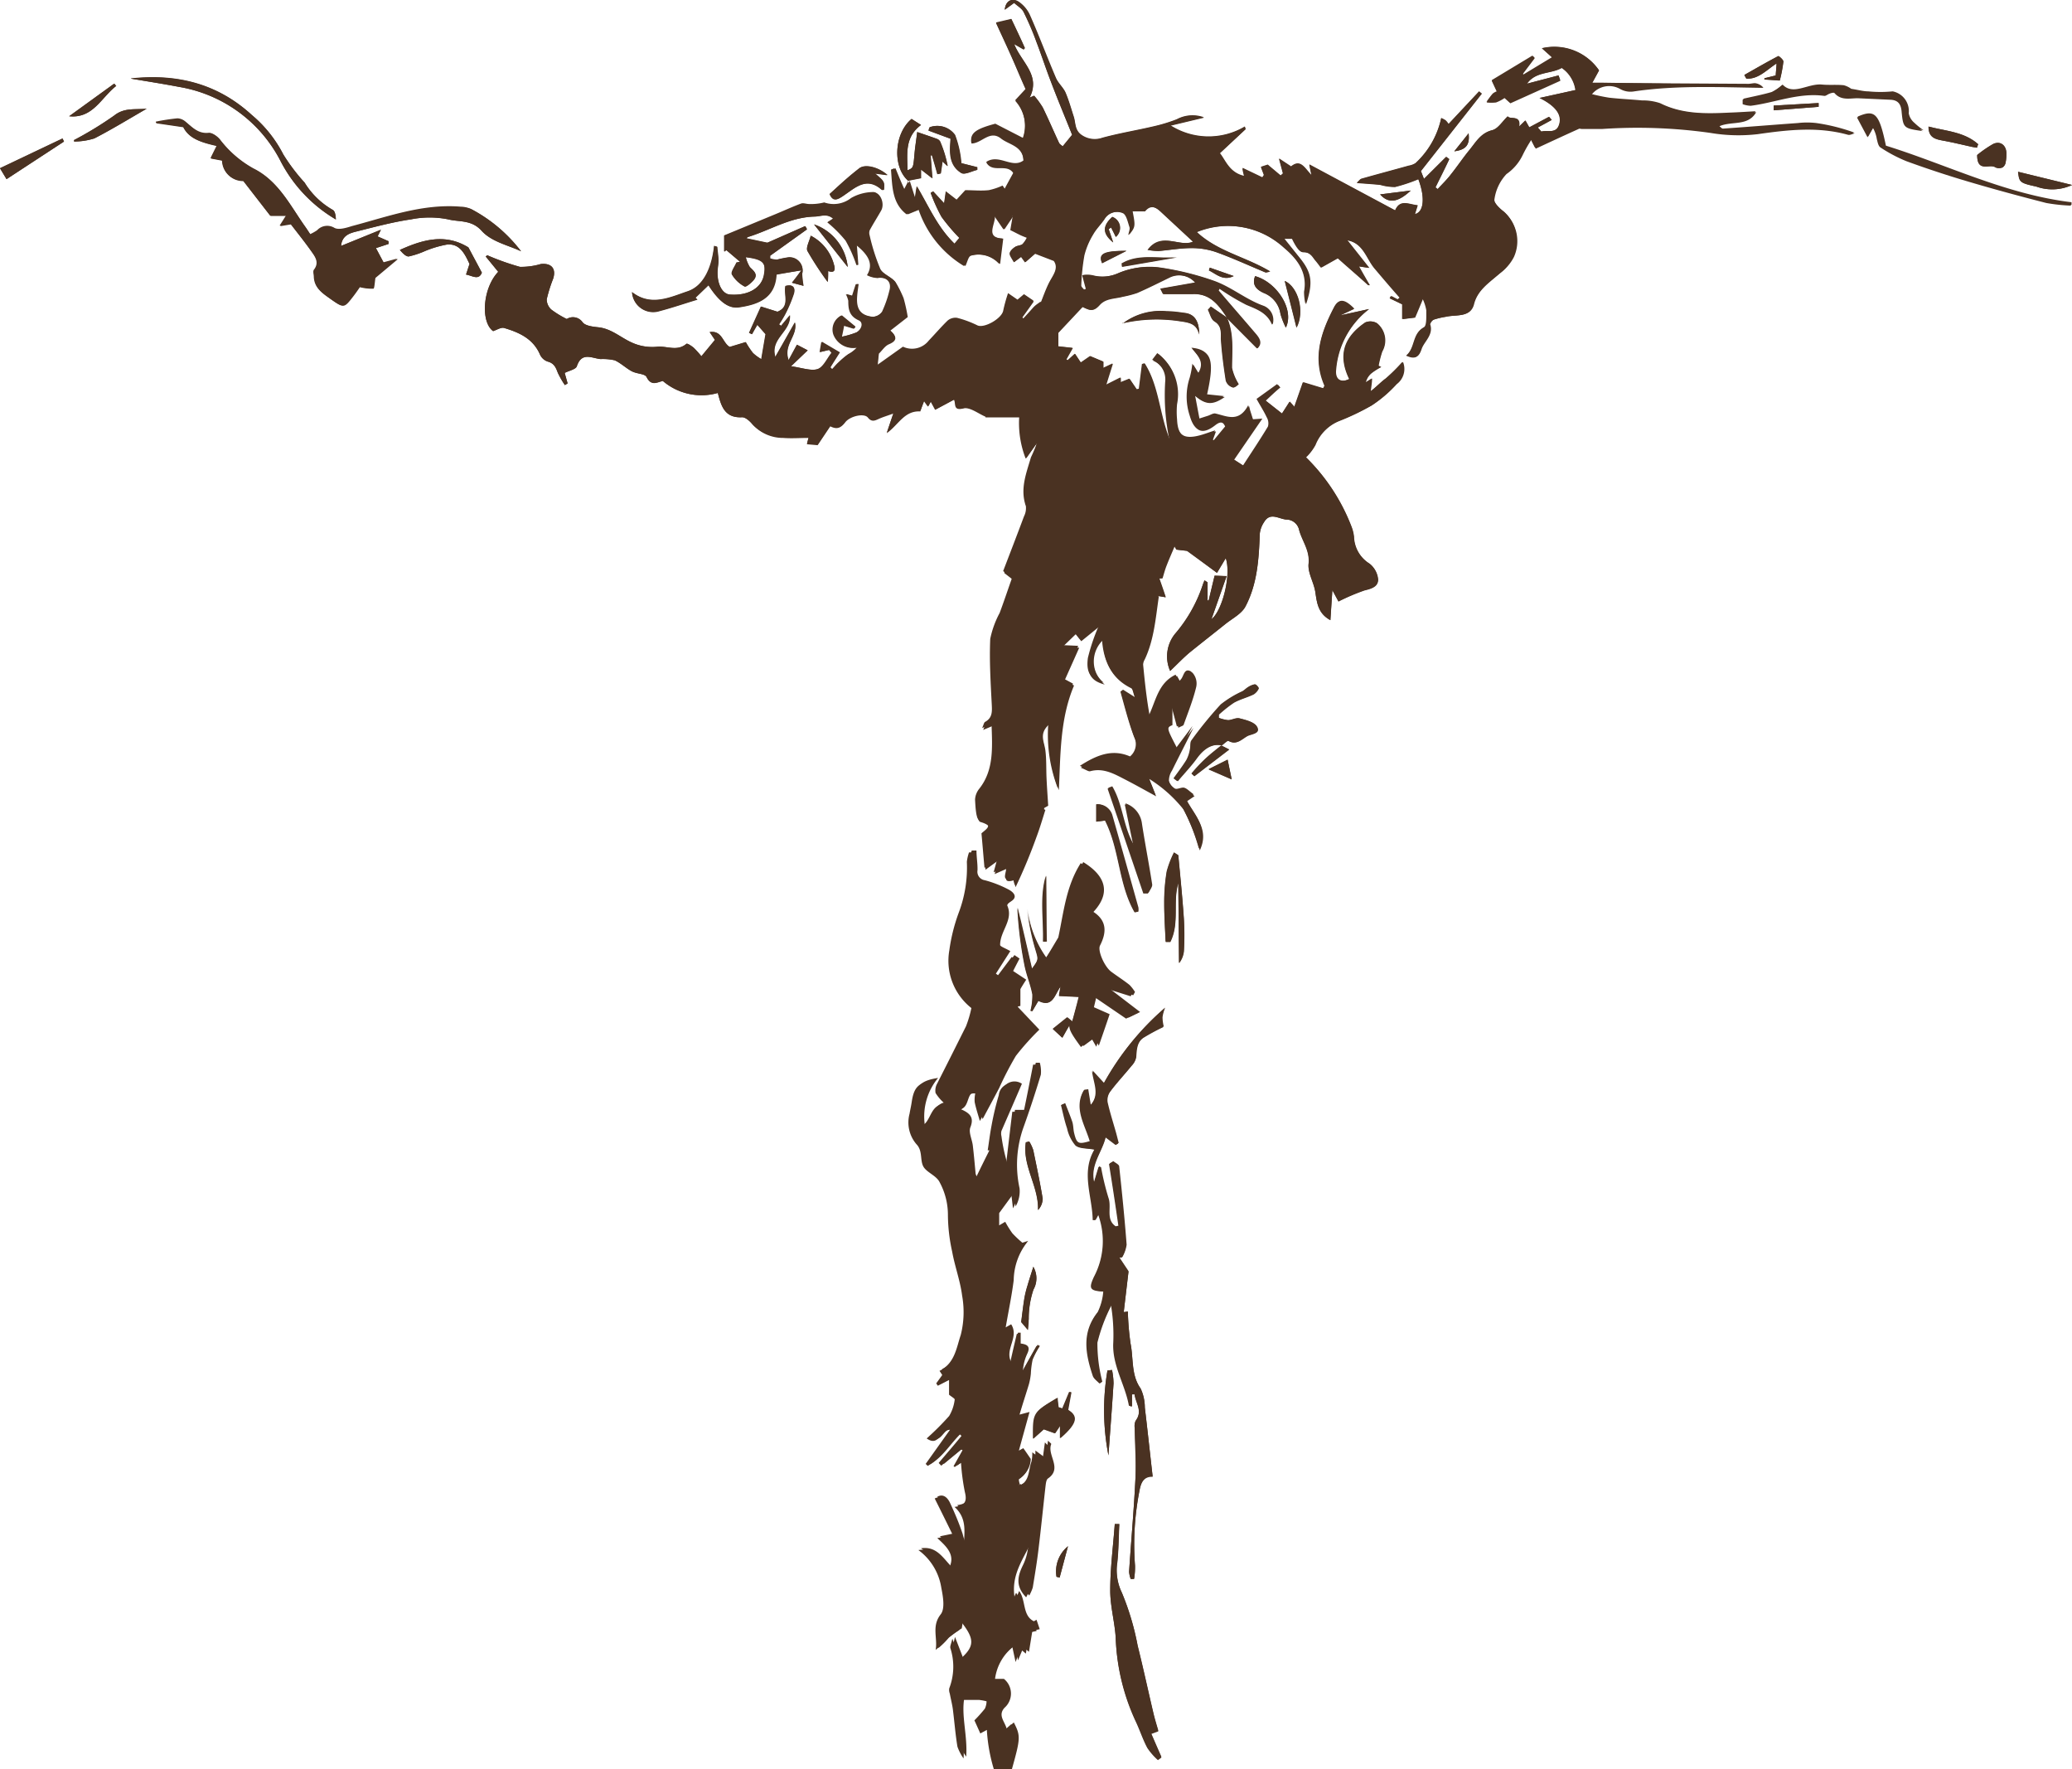 <svg xmlns="http://www.w3.org/2000/svg" xmlns:xlink="http://www.w3.org/1999/xlink" viewBox="0 0 219.81 187.63"><defs><style>.cls-1{fill:none;}.cls-2{clip-path:url(#clip-path);}.cls-3{fill:#4a3222;}</style><clipPath id="clip-path" transform="translate(0 0)"><rect class="cls-1" width="219.81" height="187.63"/></clipPath></defs><title>Element 19</title><g id="Ebene_2" data-name="Ebene 2"><g id="Ebene_1-2" data-name="Ebene 1"><g class="cls-2"><path class="cls-3" d="M154.28,16.05c1.24-.17,1.66-.67,1.52-1.91l-1.52,1.91M128.34,28.39l-.09.29c.81.41,1.52,1.15,2.63.6l-2.54-.89M113.3,164a3.44,3.44,0,0,0-1.22,3.24l.33.09c.3-1.11.59-2.22.89-3.33M146.41,20.62c.9,1,1.89.86,3.25-.41l-3.25.41m-26.91,6c-2.44,0-3,.35-2.58,1.31l2.58-1.31m8.73,55,2.44,1.06c-.15-.71-.27-1.27-.43-2.08l-2,1M188.16,11.2l0,.5,4.77-.37,0-.4-4.77.27M117.61,24.32l.26-.18c.16.3.32.61.5,1A1.24,1.24,0,0,0,118,23c-1.07,1-1,1.78.1,2.71-.18-.51-.33-1-.48-1.4M119,28l0,.27,5.83-1c-2,.2-4.06-.42-5.88.69m-8,64.91c-.68,2.21-.24,4.6-.31,7H111c0-2.35,0-4.7-.06-7m26.59-58.12c.89-1.71.18-4.3-1.25-4.95.41,1.6.81,3.19,1.25,4.95M12.32,9.1l-.18-.23L7.36,12.33c2.51.26,3.39-2,5-3.23m74,14.7,3.57,4.52a5.34,5.34,0,0,0-3.57-4.52m23.27,110.57c-.17.55-.41,1.25-.62,2a9.77,9.77,0,0,0-.32,1.32c-.14.81-.23,1.63-.35,2.55l.71.84c0-.49,0-.83.09-1.16a9.55,9.55,0,0,1,.5-3.13,2.44,2.44,0,0,0,0-2.39M188.39,8l-1.22.31,0,.13,1.63.11a15.34,15.34,0,0,0,.38-2c0-.19-.47-.63-.54-.59-1.22.64-2.4,1.33-3.6,2,.07.13.14.26.22.39,1.27.07,2.12-.91,3.2-1.61,0,.51-.06.88-.09,1.28M109.18,121.08l-.34.08c-.39,2.5,1.38,4.67,1.29,7.18a1.78,1.78,0,0,0,.49-1.22c-.29-1.72-.65-3.43-1-5.14a4.59,4.59,0,0,0-.42-.9M204.6,13.43c0,1.19.75,1.34,1.57,1.49,1,.18,2,.43,3,.65l.57.1c0-.12.08-.24.13-.37-1.46-1.31-3.4-1.39-5.25-1.87m15.21,6.19-5.73-1.4c.13,1.1.15,1.18,1.94,1.57a5,5,0,0,0,3.79-.17M117.59,154.36c.18-2.52.38-5.07.54-7.63a7.63,7.63,0,0,0-.16-1.42l-.48.05a25,25,0,0,0,.1,9M136.41,34.75c.94-1.94-1-4.83-3.26-5.46-.38.95.19,1.46.93,1.79a2.82,2.82,0,0,1,1.76,2.22,8.27,8.27,0,0,0,.57,1.45m73.34-18.29c0,1.87,1.33.84,1.95,1.28a.94.94,0,0,0,.74,0,.77.77,0,0,0,.33-.53,4.5,4.5,0,0,0,.08-.9c0-.88-.61-1.42-1.4-1.05a12.23,12.23,0,0,0-1.7,1.17M.7,19l6.09-4-.16-.32L0,17.83.7,19M102,17.31a10.82,10.82,0,0,0-.67-3,2.31,2.31,0,0,0-2.68-.81l-.12.35,2.35.87c-.11,1.32-.23,2.79,1.13,3.63.35.22,1.11-.2,1.68-.33,0-.1,0-.2,0-.29L102,17.31M87.87,28.75c.76.27.73-.26.62-.61A4.83,4.83,0,0,0,86,25c-.15.61-.53,1.26-.35,1.62a35.19,35.19,0,0,0,2.15,3.29c0-.51,0-.83.05-1.16M119.1,34.3a16.21,16.21,0,0,1,6.13-.21c1,.14,1.76.29,2,1.41,0-1.36-.48-2.14-1.45-2.27-.68-.09-1.36-.16-2-.19a6.68,6.68,0,0,0-4.64,1.26M7.86,14.86a.86.86,0,0,1,0,.16A7.2,7.2,0,0,0,10,14.68c1.83-.94,3.59-2,5.55-3.15-1.29.12-2.37-.13-3.45.73a38.12,38.12,0,0,1-4.26,2.6M49.81,28c-.12.35-.23.7-.37,1.12.7.13,1.34.64,1.68-.2l-1.43-2.68c-2.44-1.5-4.82-.84-7.27.27.28.33.63.72.94.69a9.14,9.14,0,0,0,1.7-.56,11.28,11.28,0,0,1,2.35-.7c1.35-.13,1.88.94,2.4,2.06M88,20.59c.38.92.92.54,1.45.19,1.26-.85,2.47-2.08,4.09-.63,0,0,.14,0,.21,0,.09-.86.09-.86-.94-1.73l1.32.17c-.92-.87-2.37-1.2-3-.72C90,18.72,89,19.66,88,20.59M120.4,96.75l.29-.06a1.34,1.34,0,0,0,0-.44q-1.38-4.92-2.77-9.82a1.61,1.61,0,0,0-1.64-1.12c0,.64,0,1.2,0,1.84l.94-.12c1.57,3.08,1.41,6.72,3.13,9.72m-7.67,52.66-.43-.14c0-.33-.06-.66-.1-1-2.6,1.55-2.6,1.55-2.57,4.33l1.12-1,1.19.43.55-.82c0,.58,0,.92,0,1.34,1.93-1.68,1.84-2.39.83-3,.12-.64.23-1.25.34-1.86l-.2-.05-.74,1.78M125,93.7l.07,8.41a2.45,2.45,0,0,0,.51-1.25,30.37,30.37,0,0,0,0-3.44c-.15-2.25-.38-4.49-.59-6.73,0,0-.12-.08-.45-.29a10.61,10.61,0,0,0-.77,2,19.4,19.4,0,0,0-.27,3.32c0,1.38.09,2.76.15,4.14l.49,0c1-2,.25-4.17.84-6.22m-7-10.23-.4.14q1.91,5.56,3.79,11.12l.49,0c.13-.29.41-.6.37-.87-.33-2.14-.75-4.27-1.08-6.41a2.6,2.6,0,0,0-1.75-2.18c.34,1.63.63,3,.93,4.47-1.2-2-1.18-4.36-2.35-6.31m79.11-71c.35.68.71,1.36,1.1,2.1.24-.42.41-.71.57-1a3.5,3.5,0,0,1,.41,1.17c.08.32.16.76.39.91a15.51,15.51,0,0,0,2.76,1.46q3.34,1.2,6.75,2.22c2.68.79,5.38,1.52,8.08,2.21a18.77,18.77,0,0,0,2.61.28c0-.09,0-.18,0-.27-7-.84-13.25-4-19.69-6-.72-3.44-1.17-3.88-3-3.08m7,1.45a8.27,8.27,0,0,1-1-.81,1.73,1.73,0,0,1-.58-1,2.13,2.13,0,0,0-1.7-2.32,13.3,13.3,0,0,1-2.6,0c-.53,0-1.06-.16-1.8-.27a2.4,2.4,0,0,0-.79-.38c-.76-.08-1.54,0-2.29-.07-1.51-.15-3.08,1.2-4.2,0a5,5,0,0,1-1.16.79c-1,.29-2,.48-3,.71,0,.16,0,.32,0,.48a2.73,2.73,0,0,0,.86.17c2.6-.33,5.1-1.42,7.8-1.05.15,0,.33-.16.5-.21s.51-.17.58-.09c.7.82,1.62.51,2.47.55l3.45.16c.77,0,1.12.4,1.2,1.22.17,1.81.21,1.81,2.27,2.11M13.91,8.34c1.78.3,3.46.56,5.13.88a14.88,14.88,0,0,1,10.72,7.85,15.29,15.29,0,0,0,5.86,6.19c0-.37-.08-.84-.31-1a8.36,8.36,0,0,1-3-2.9,20.13,20.13,0,0,1-2.27-3,13.5,13.5,0,0,0-3.34-4.18c-3.62-3.32-7.93-4.4-12.81-3.87M118.75,161.72l-.49,0c-.17,2.32-.48,4.64-.48,7,0,1.65.47,3.29.58,5a22.86,22.86,0,0,0,2.07,8.76c.48,1,.79,2,1.29,2.93a6.73,6.73,0,0,0,1.12,1.28l.37-.27c-.36-.81-.71-1.62-1.09-2.5l.76-.28c-.18-.63-.36-1.2-.5-1.79-.57-2.41-1.09-4.84-1.69-7.24A28.12,28.12,0,0,0,119,168.9a5.45,5.45,0,0,1-.48-3.22c.14-1.31.14-2.64.21-4M40.68,27.82l-.8-1.5,1.34-.44c0-.1,0-.19,0-.29l-1.16-.51.35-.71-4.23,1.72c.1-1.11.92-1.36,1.67-1.54,1.91-.48,3.82-1,5.76-1.28a10,10,0,0,1,3.93,0c1.16.3,2.44,0,3.55,1.21s2.9,1.55,4.19,2.18A16.05,16.05,0,0,0,50,22.19,2.89,2.89,0,0,0,48.9,22c-4-.33-7.74,1-11.53,2.06-.6.17-1.4.43-1.85.19a1.46,1.46,0,0,0-1.84.25,4.87,4.87,0,0,1-.73.41c-.22-.33-.4-.62-.6-.89-1.57-2.23-2.81-4.78-5.42-6.08a11.46,11.46,0,0,1-3.58-3.1c-.28-.33-.79-.72-1.14-.68-1.13.14-1.75-.57-2.48-1.17a1.37,1.37,0,0,0-.87-.36,22,22,0,0,0-2.28.35l0,.1,2.89.42c.61,1.26,2,1.64,3.56,2-.22.45-.4.8-.65,1.32l1.22.23a2.19,2.19,0,0,0,2.24,2.16l2.87,3.7,1.7,0c-.22.36-.39.63-.68,1.08l1.15-.19c.77,1,1.53,1.95,2.23,2.94.41.57.85,1.19.25,1.94-.13.16,0,.5,0,.75.05,1.2,1,1.76,1.8,2.35,1.33.93,1.35.91,2.34-.37.27-.35.52-.72.68-.95a5,5,0,0,0,1.43.16c.12,0,.14-.68.22-1.14l2.39-2-1.47.4M120.11,147.9l.25,0c.1.94.91,1.79.11,2.85a1.3,1.3,0,0,0-.09.75c0,1.75.16,3.51.08,5.25-.16,3.33-.46,6.66-.68,10a2.83,2.83,0,0,0,.17.74l.36,0a7.34,7.34,0,0,0,.1-1.39,29.4,29.4,0,0,1,.48-8c.16-.91.5-1.5,1.39-1.46-.28-2.46-.54-4.88-.83-7.31a4.74,4.74,0,0,0-.44-2c-1-1.47-.75-3.18-1.07-4.76a29,29,0,0,1-.29-3.42l-.44.07c.18-1.55.36-3.07.51-4.33l-1-1.5H119a3.61,3.61,0,0,0,.45-1.3c-.21-2.77-.49-5.54-.79-8.31,0-.2-.4-.37-.62-.55l-.39.24q.53,3.28,1,6.59l-.36.08c-1.08-.72-.41-2-.76-3a27.18,27.18,0,0,1-.79-3.26l-.2-.11c-.18.58-.35,1.15-.52,1.73-.47-1.88.86-3.23,1.23-4.88l1.1.83.26-.16c-.09-.34-.17-.68-.26-1-.31-1.1-.67-2.2-.92-3.32a1.59,1.59,0,0,1,.29-1.13c.72-1,1.53-1.82,2.28-2.75a1.71,1.71,0,0,0,.47-.86c.06-.81.07-1.64.81-2.14a22.29,22.29,0,0,1,2.11-1.14,4,4,0,0,1-.13-1,4.12,4.12,0,0,1,.28-1,29.1,29.1,0,0,0-6.48,8l-1.21-1.32c.15,1.29.86,2.48-.2,3.64-.1-.61-.19-1.13-.27-1.66l-.41.05c-1.1,1.89.13,3.65.65,5.43-1.31.39-1.46.32-1.75-.88-.08-.37-.07-.77-.18-1.13-.22-.69-.5-1.36-.76-2l-.38.13c.21.82.37,1.66.65,2.47a4.15,4.15,0,0,0,.89,1.82c.43.36,1.21.28,2,.44-1.43,2.46-.21,4.94-.17,7.47h.25c.09-.15.17-.31.32-.59a8.12,8.12,0,0,1-.45,6.63c-.53,1.17-.49,1.47,1,1.54a6.06,6.06,0,0,1-.59,2.18c-1.74,2.18-1.29,4.46-.52,6.77.11.31.46.54.7.8l.24-.17a16,16,0,0,1-.52-4.13,17.5,17.5,0,0,1,1.51-4,19.2,19.2,0,0,1,.24,4c-.12,2.4,1.26,4.4,1.66,6.66,0,0,.11,0,.27.11,0-.22,0-.4,0-.59s0-.44,0-.67m2.69-84.76.92.16c-.25-.74-.47-1.35-.68-2h.27c.14-.46.26-.94.44-1.39.27-.69.58-1.38.87-2.07l.25.41,1.12.13,3.19,2.32.93-1.56c.61,1.77-.37,5.61-1.52,6.48l1.61-4.57-1.27-.05c-.23.94-.43,1.78-.63,2.63l-.12,0c0-.64,0-1.28,0-1.92l-.32-.21a5,5,0,0,0-.21.54,15.33,15.33,0,0,1-2.94,5.16,3.82,3.82,0,0,0-.5,3.91c.81-.77,1.43-1.43,2.12-2,1.24-1,2.52-2,3.77-3,.73-.58,1.68-1.06,2.09-1.82,1.27-2.4,1.44-5.07,1.53-7.74a2.71,2.71,0,0,1,.45-1.22c.64-1.09,1.54-.36,2.34-.28a1.39,1.39,0,0,1,1.39,1.13c.31,1.18,1.13,2.14,1,3.54-.11,1,.55,2,.71,3s.24,2.26,1.6,3c.07-1,.13-2,.21-3.18l.65,1.2a22.52,22.52,0,0,1,2.73-1.18c.71-.2,1.49-.37,1.45-1.17a2.4,2.4,0,0,0-.91-1.67,3.48,3.48,0,0,1-1.65-2.86,4.31,4.31,0,0,0-.28-1.11,20.67,20.67,0,0,0-4.81-7.31,5.42,5.42,0,0,0,1-1.31,4.53,4.53,0,0,1,2.62-2.58A25.75,25.75,0,0,0,145.52,43a13.28,13.28,0,0,0,2.56-2.24,2,2,0,0,0,.66-2.35A19.1,19.1,0,0,1,147,40.14c-.55.41-1,.9-1.62,1.37,0-.46.09-.92.13-1.36l-.66.41a1.81,1.81,0,0,1,.64-1,6.85,6.85,0,0,1,1-.63l-.28-.14a11.15,11.15,0,0,1,.39-1.51,2.36,2.36,0,0,0-.56-3,1.36,1.36,0,0,0-1.22-.08c-2.35,1.61-2.88,3.55-1.7,6-.92.47-1.54.09-1.42-1a9,9,0,0,1,3.51-6.42l-3,.66h0l1.41-.66c-1-1-1.64-1.1-2.12-.16-1.36,2.63-2.3,5.34-1,8.29,0,0-.06.13-.16.3l-2.14-.64-.92,2.62-.5-.56L136,43.86l-1.72-1.36c.55-.51,1.05-1,1.55-1.4l-.23-.27-2.18,1.57c.39.69.77,1.29,1.07,1.93.14.28.27.74.14,1-.82,1.37-1.71,2.7-2.64,4.13l-1.07-.69,3-4.37-1,.07c-.09-.3-.19-.61-.29-.92l-.12-.47c-1,1.88-2.25,1.16-3.48.88-.23,0-.51.14-.76.22l-1,.33c-.17-.86-.31-1.63-.48-2.53,1.15,1,1.88,1,3.14.13l-1.89-.2c.83-3.71.51-4.74-1.55-4.93.62.79,1.47,1.49.72,2.69l-.62-1a9.58,9.58,0,0,1-.27,1.46,6.44,6.44,0,0,0,0,4.07c.47,1.64,1.28,1.93,2.59.91.5-.39.86-.46,1.16.22l-1.21,1.46-.2-.11.34-.93c-.63.2-1.13.4-1.64.53-1.72.45-2.42-.06-2.49-1.8a8.67,8.67,0,0,1,0-1.61,5.38,5.38,0,0,0-2-5.33c-.15.21-.34.46-.54.72a2.25,2.25,0,0,1,1.38,2.33,22.84,22.84,0,0,0,.45,6.16C123,44.06,123,41,121.45,38.56l-.25.08-.33,2.62-.25.06-.77-1.13-.94.38v-.51l-1.55.78c.26-.85.45-1.43.71-2.26l-1,.47v-.68l-1.38-.58-1,.69c-.22-.33-.43-.64-.62-.94l-.77.7-.16-.12.68-1.2-1.54-.17c0-.53,0-1,0-1.44l2.58-2.75c.85.4,1.18.5,1.82-.21s1.61-.64,2.44-.87a11.08,11.08,0,0,0,1.53-.4c1.17-.51,2.32-1.09,3.47-1.65a2.31,2.31,0,0,1,2.71.56l-3.69.65.28.56c1.14,0,2.14,0,3.14,0,1.85-.07,2.77,1.18,3.65,2.51l-1.72-1.17-.31.34c.22.42.33,1,.68,1.22.8.49.65,1.16.7,1.89.1,1.48.29,2.95.52,4.41a1.08,1.08,0,0,0,.74.71c.25,0,.56-.33.6-.36a5.36,5.36,0,0,1-.71-1.72c0-1.8.23-3.62-.54-5.35l3.24,3.26c.52-.5.27-1-.12-1.47-1.33-1.56-2.69-3.11-4-4.66l.12-.23a22.42,22.42,0,0,0,2.88,1.73c1.1.47,2.2.84,2.72,2.11a1.61,1.61,0,0,0-1-2c-1.87-.67-3.38-2-5.28-2.66a30.33,30.33,0,0,0-5.75-1.4,8.41,8.41,0,0,0-4.32.61,4.12,4.12,0,0,1-2.79.21,3.22,3.22,0,0,0-1,0l.39,1.45-.25.09c-.11-.15-.31-.3-.3-.44a22.54,22.54,0,0,1,.33-3.19,7.93,7.93,0,0,1,.93-2.21c.33-.59.83-1.07,1.21-1.63a1.61,1.61,0,0,1,2-.67c.38.17.53,1,.71,1.49.07.22-.07.5-.12.85.69-.85.69-.91.39-2.5l1.32,0c.57-.7,1.12-.47,1.66,0l3.47,3.22c-1.42.63-3.35-1.08-4.81.88a8,8,0,0,0,1.12.11c1.19-.1,2.37-.32,3.55-.31a7.87,7.87,0,0,1,2.68.46c1.74.63,3.43,1.41,5.14,2.12.07,0,.18,0,.47-.11-2.59-1.56-5.55-2.1-7.77-4.17a8.81,8.81,0,0,1,9.27,1.66c1.4,1.17,2.53,2.6,2.15,4.67a6,6,0,0,0,.15,1.31c.76-2.31.6-3.32-.64-4.87l-1.65-2.06,0,0h.87c.31.64.75,1.44,1.16,1.42.79,0,.94.47,1.29.86s.41.52.6.77l1.78-1,3.24,2.87.12,0c-.37-.62-.73-1.25-1.15-2l1.1.17-2.32-2.93c1.74.29,2,1.93,2.93,3s1.77,2.06,2.66,3.09l-.23.19-.7-.37c0,.09-.07.17-.11.26l1.31.63c0,.47,0,1,0,1.56l1.31-.16c.27-.63.54-1.28.86-2.05a4.75,4.75,0,0,1,.4,1.25c0,.62.06,1.62-.26,1.8-1.28.71-.94,2.2-1.89,3,1,.43,1.32.1,1.58-.68s1.27-1.48.91-2.6c0-.13.22-.45.4-.52a8.06,8.06,0,0,1,1.31-.31c1.07-.23,2.55.11,2.93-1.28C156.74,30.75,158,30,159.1,29a4.88,4.88,0,0,0,1.43-1.86,4.08,4.08,0,0,0-1-4.71c-.47-.35-1.15-1-1.07-1.4a5,5,0,0,1,1.28-2.68,5.17,5.17,0,0,0,1.71-2,14.48,14.48,0,0,1,.92-1.62c.21.43.35.7.47.92,1.62-.74,3.08-1.42,4.55-2.08.08,0,.22,0,.33,0,.73,0,1.46.06,2.18,0a55.22,55.22,0,0,1,11.49.43,17.69,17.69,0,0,0,5,.13c3.22-.46,6.39-.82,9.59.06.2.06.46-.09.7-.14a20,20,0,0,0-4-1,8.47,8.47,0,0,0-1.95,0c-2.65.19-5.3.41-7.95.59-.14,0-.29-.2-.48-.34,1.35-.61,3.05,0,3.93-1.5-.94.05-1.8.11-2.67.14-2.54.12-5.06.2-7.45-1a5.76,5.76,0,0,0-1.92-.29c-1.17-.11-2.33-.16-3.49-.29a19.74,19.74,0,0,1-1.94-.41,2.36,2.36,0,0,1,3-.63,2.3,2.3,0,0,0,1.41.29c4.58-.69,9.17-.46,13.83-.39a1.42,1.42,0,0,0-.81-.4c-.25,0-.51.08-.77.07L170,8.8h-1.08l.72-1.32a5.77,5.77,0,0,0-6.06-2.35l1.1,1-3.06,1.85a.83.83,0,0,1-.08-.12l1.27-1.68-.24-.2-4.31,2.6.55,1.18a1.53,1.53,0,0,0-.45.25c-.24.27-.43.57-.65.86a4.49,4.49,0,0,0,1,0,4.07,4.07,0,0,0,.9-.47l.62.56,5.3-2.39L165.34,8,162,8.88c.95-1.33,2.51-1,3.7-1.68a3.39,3.39,0,0,1,1.46,2.35l-3.81.84c1.57.77,2.35,1.68,2.12,2.67-.27,1.21-1.25.7-1.94.9l-.38-.44c.5-.26,1-.53,1.48-.8l-.28-.33-2.1,1.12-.41-.73-.67.65c.23-1.29-1-.71-1.2-1.09-.58.55-1,1.32-1.65,1.47-1.22.31-1.72,1.27-2.4,2.09s-1.28,1.73-1.95,2.56c-.45.56-.95,1.07-1.43,1.6l-.24-.19c.49-1,1-2,1.46-3l-.33-.25L151.07,19l-.33-.84,6.46-8.21-.28-.23-3.24,3.46a2.07,2.07,0,0,0-.32-.39,2.48,2.48,0,0,0-.46-.24,9.06,9.06,0,0,1-2.72,4.77,1.84,1.84,0,0,1-.72.28c-1.66.46-3.32.91-5,1.38-.17,0-.3.25-.52.44.92.07,1.71.12,2.49.2a5.5,5.5,0,0,0,1.57.22,17,17,0,0,0,2.47-.82c.72,1.9.6,3.49-.36,3.72.1-.34.19-.63.29-.94-.92-.09-1.86-.69-2.39.54l-9.12-4.86c.07.31.12.59.24,1.15-.76-.8-1.19-1.76-2.18-.94l-1.27-.84.42,1.57-.26.23-1.36-1.15-.72.23.32.85-.18.27-2.09-1c0,.28.1.51.16.85-1.57-.35-2-1.68-2.58-2.42l2.74-2.56-.09-.26a7.53,7.53,0,0,1-7.88-.12l3.55-.85a3.54,3.54,0,0,0-2.88.2,18.15,18.15,0,0,1-2.41.74c-1.82.43-3.68.73-5.48,1.22a2.44,2.44,0,0,1-2.15-.25c-.82-.51-.67-1.3-.9-2-.28-.86-.52-1.74-.88-2.57-.24-.54-.76-1-1-1.51-1-2.24-1.83-4.52-2.8-6.75a3.43,3.43,0,0,0-1.09-1.3c-.74-.54-1.46-.16-1.53.78l1-.73c.34.32.78.57,1,.94.51,1,1,2.09,1.36,3.17.54,1.39,1,2.81,1.53,4.2.75,2,1.56,3.91,2.27,5.69l-1,1.22c-.13-.12-.32-.22-.39-.37-.58-1.24-1.12-2.51-1.72-3.74a8.64,8.64,0,0,0-.92-1.26l-.49.21c1.22-2.39-.87-3.75-1.63-5.69l1,.57a1,1,0,0,0,.13-.16c-.48-1-.95-2.05-1.43-3.07l-1.62.45c.58,1.26,1.11,2.4,1.63,3.56s1,2.37,1.52,3.48l-1.11,1.2a4,4,0,0,1,.81,4l-2.92-1.5c-2.1.54-2.69,1-2.55,2,1.09,0,1.94-1.48,3.14-.52.87.68,2.34.77,2.39,2.42-1.21.9-2.58-.75-3.94.14.69,1.16,2.19,0,2.88,1.15-.29.52-.61,1.11-.92,1.7l-.23-.33a6.31,6.31,0,0,1-1.47.48,23,23,0,0,1-2.49,0l-.92,1-1.15-.89c-.07.5-.11.8-.18,1.25L99,20.32l-.27.15A18.48,18.48,0,0,0,99.88,23a19,19,0,0,0,1.88,2.23l-.52.62c-1.8-1.76-2.72-4-4-6.09-.06.36-.12.73-.19,1.23l-.75-1.84,1.39-.27c0-.37,0-.66,0-.91l1.2.95c-.07-1-.13-1.71-.19-2.44h.15c.2.65.39,1.3.58,2l.35-.08c.06-.4.12-.8.18-1.27l.55.5A12.21,12.21,0,0,0,99.73,15a.66.66,0,0,0-.35-.28c-.66-.24-1.33-.46-2.08-.72-.11.9-.23,1.61-.29,2.33-.13,1.47-.12,1.47-.74,1.73,0-1.75-.32-3.5,1.43-4.81l-1-.64c-1.9,1.61-2,5.15-.33,6.58l-.52,1c-.34-.82-.64-1.58-1-2.33l-.33.13c.15,1.74.09,3.55,1.65,4.74l1.27-.51a11.19,11.19,0,0,0,4.83,6c.22-.46.3-.93.55-1.07A3,3,0,0,1,106,28c.11-.94.22-1.78.33-2.7-2-.09-.81-1.49-.88-2.43l1,1.46,1-1.49h0c-.09.51-.18,1-.27,1.57.36.17.69.35,1,.5s.49.21.74.31a2.79,2.79,0,0,1-.48.7c-.22.16-.57.14-.8.3s-.53.44-.54.67.26.57.45.93l.76-.57.42.58,1.06-.92,2,.77c.58.82-.16,1.59-.56,2.42-.31.64-.55,1.31-.82,2v0c-.27.22-.56.43-.81.67s-.69.73-1,1.1l-.16-.17c.44-.61.88-1.22,1.23-1.72l-1-.68-.69.58-1-.7a17.77,17.77,0,0,0-.51,1.85c-.13.84-2,1.92-2.74,1.57a11.62,11.62,0,0,0-2.16-.79,1.25,1.25,0,0,0-1,.29c-.73.66-1.37,1.41-2,2.12a2.24,2.24,0,0,1-2.74.65l-2.7,1.92c0-.61.08-.95.11-1.28l0,0c.36-.35.65-.83,1.08-1,.89-.38.83-.81.12-1.43l1.86-1.45a18,18,0,0,0-.44-2,12.26,12.26,0,0,0-.85-1.7c-.43-.51-1.31-.8-1.61-1.38a21.23,21.23,0,0,1-1.14-3.57.9.9,0,0,1,0-.55c.38-.71.82-1.39,1.22-2.1s-.06-1.9-.73-1.86a4.67,4.67,0,0,0-2.36.63,3,3,0,0,1-2.81.47,5.74,5.74,0,0,1-1.59.17c-.29,0-.62-.14-.87-.05-.89.33-1.76.73-2.63,1.09L76.85,25c0,.44,0,1.07,0,1.7l.22-.16,1.47,1.25-.38.07c-.18.43-.62,1-.49,1.27A3.42,3.42,0,0,0,79,30.4c.15.09.73-.4,1-.73.45-.59-.05-.93-.44-1.33a3.65,3.65,0,0,1-.43-1.05c1.83.24,2.16.61,1.93,1.89s-1.66,2.22-3.61,2.08c-.78-.06-1.34-1.05-1.32-2.36,0-.43.1-.85.1-1.27s-.09-1-.13-1.44l-.32-.09c-.23,2.07-.85,4.16-2.81,4.82s-3.88,1.65-5.9.08A2.23,2.23,0,0,0,70,33c1.33-.35,2.63-.8,4-1.21l-.2-.21,1.39-1.33c1.13,1.76,2.12,2.51,3.2,2.36,2.09-.3,3.86-1,4-3.48L85,28.66c-.38.53-.65.89-1,1.32l1.21.33A7,7,0,0,1,85.11,29a1.39,1.39,0,0,0-1.52-1.68,10.89,10.89,0,0,0-1.24.25,2.6,2.6,0,0,1-.71-.13v-.28l3.91-2.8L85.36,24l-4,1.76-2.22-.47s.09-.13.16-.14c2.35-.72,4.47-2.1,7.06-2.17.69,0,1.33-.37,2,.21l-.6.39a13.68,13.68,0,0,1,1.94,1.94,14.36,14.36,0,0,1,1.15,2.59l.13,0c0-.67-.1-1.34-.16-2.12,1.47,1.17,1.81,2.13,1.15,3.2a2.8,2.8,0,0,0,1.09.3c1-.15,1.57.42,1.28,1.37a11.69,11.69,0,0,1-.77,2.2,1.31,1.31,0,0,1-1.06.55c-1.29-.14-1.76-.8-1.66-2.13,0-.45.11-.89.16-1.33l-.23,0c-.14.41-.27.83-.4,1.24l-.65-.18a2.62,2.62,0,0,1,.26.69c0,.9.09,1.62,1.11,2.08.55.25.28,1-.28,1.29a9.43,9.43,0,0,1-1.58.46c.11-.51.17-.83.24-1.19l1.08.33c0-.07.07-.15.11-.22l-1.43-1.18a1.66,1.66,0,0,0-.84,2,2.22,2.22,0,0,0,2.48,1.4,3.22,3.22,0,0,1-.91.7,8.38,8.38,0,0,0-1,.84c-.27.24-.49.52-.74.78l-.2-.21c.34-.53.68-1.05,1-1.59l-1.9-1.12c-.08.44-.13.73-.19,1.08l1-.23.26.3c-.49.61-.88,1.54-1.51,1.74S85,39,83.89,38.84l1.77-1.69-1.13-.59-.89,1.64c-.61-1.65,1-2.53.67-4l-2.08,3.66c-.6-2,1.66-2.67,1.55-4.43l-.93,1.12-.23-.15a12.15,12.15,0,0,0,.66-1.09,14.54,14.54,0,0,0,.91-2.16c.18-.61-.06-1.05-.88-.82-.21.95.53,2.19-.85,2.73l-1.75-.55-1.26,2.79.3.14c.19-.34.38-.68.57-1l.88,1c-.16.93-.32,1.85-.45,2.65a4.75,4.75,0,0,1-.9-.66,8.82,8.82,0,0,1-.76-1.15l-1.69.51c-.78-.42-.8-1.78-2.13-1.57l.56.83-1.44,1.74a11.17,11.17,0,0,0-.82-.91c-.22-.19-.68-.49-.76-.42-1,.86-2.13.18-3.18.32A5.23,5.23,0,0,1,67,36.33c-1.18-.54-2.15-1.47-3.53-1.61-.58-.06-1.37-.15-1.67-.53a1.24,1.24,0,0,0-1.68-.35,10.49,10.49,0,0,1-1.64-1A1.47,1.47,0,0,1,58,31.74a15.86,15.86,0,0,1,.69-2.19c.33-1.05-.18-1.66-1.31-1.54a7.64,7.64,0,0,1-2.22.3,27.41,27.41,0,0,1-3.46-1.23l-.17.13,1.33,1.62c-1.65,1.73-1.89,5.35-.54,6.29.41-.13.84-.42,1.16-.33,1.59.47,3.08,1.13,3.81,2.82a1.41,1.41,0,0,0,.8.74c.69.16.88.62,1.09,1.19a9.58,9.58,0,0,0,.75,1.31l.29-.18-.31-1.11c.49-.25,1.18-.38,1.29-.71.51-1.54,1.57-.86,2.51-.76a5.71,5.71,0,0,1,1.51.13c.64.29,1.17.83,1.81,1.16s1.38.24,1.57.62c.49,1,1.12.55,1.72.41a6.32,6.32,0,0,0,5.85,1.27c0-.06,0,0,0,.06.35,1.34.72,2.62,2.56,2.52.36,0,.82.41,1.1.75a4.35,4.35,0,0,0,3.26,1.44c.87.07,1.76,0,2.69,0-.07.24-.12.44-.18.67l1.14.1,1.34-2c.68.34,1.09.22,1.59-.43s2-1,2.4-.5.74.33,1.16.14.83-.31,1.55-.57c-.27.77-.44,1.3-.71,2.09,1.25-.89,1.87-2.41,3.56-2.31L98,42.53l.43.6.29-.54.48.88,2-1.07c.23.39-.13,1.21,1,.92.67-.17,1.56.54,2.35.88,0,0,0,.21,0,.07l3.57,0a10.36,10.36,0,0,0,.69,4.37L110,47a16.12,16.12,0,0,1-.52,1.7c-.49,1.69-1.18,3.35-.54,5.18a1.92,1.92,0,0,1-.2,1.09c-.73,2-1.48,3.9-2.21,5.8l.94.73c-.51,1.45-.89,2.59-1.31,3.71a10.12,10.12,0,0,0-1,2.75c-.1,2.3,0,4.62.16,6.93,0,.78.08,1.45-.71,1.88-.12.07-.15.3-.31.65l1-.42c.07,2.43.29,4.79-1.29,6.84a2,2,0,0,0-.46,1.16c0,.76.1,2.08.45,2.18,1.66.49.7,1,.23,1.41.11,1.21.2,2.32.32,3.66l1.37-1-.4,1.46,1.27-.56c.28.39-.71,1.68.78,1.21,0,.24.11.49.17.74a58,58,0,0,0,2.23-5.36c.35-.93.63-1.89.93-2.84l-.26-.12.56-.32c-.07-1.11-.14-2.05-.18-3s0-1.92-.12-2.87-.72-1.79.43-2.78a15.8,15.8,0,0,0,1,7c.18-3.77.11-7.56,1.61-11.1l-1-.54c.52-1.16,1-2.23,1.55-3.47l-1.77-.08,1.4-1.35c.22.28.39.5.59.74l2.08-1.69a21.16,21.16,0,0,0-1.27,3.66c-.22,1.62.33,2.27,1.68,2.63a3.15,3.15,0,0,1-.19-4.72c.09,2.25.86,4.06,3,5.11.24.12.28.65.47,1.13l-1.24-.78-.28.21c.47,1.6.86,3.24,1.45,4.8a1.69,1.69,0,0,1-.43,2.07c-1.88-.85-3.5-.21-5.32,1,.5.18.81.43,1,.37,1.41-.38,2.55.29,3.7.88s2.26,1.22,3.29,1.78c-.23-.6-.48-1.22-.73-1.84a14.31,14.31,0,0,1,3.63,3.23,21,21,0,0,1,1.73,4.35c1.07-2.23-.53-3.64-1.35-5.22l.8-.54c-.43-.31-.68-.62-1-.69s-.79.22-1,.08a1.7,1.7,0,0,1-.72-1,1.93,1.93,0,0,1,.32-1.09c.75-1.52,1.52-3,2.28-4.54l0,0-1.68,2.26c-1.19-2.28-1.19-2.28-.55-2.55,0-.62,0-1.21,0-2.07l.63,2.35c.31-.17.52-.21.56-.32.47-1.32,1-2.62,1.33-4a1.71,1.71,0,0,0-.39-1.51c-.77-.44-.75.57-1.13.89,0,0-.06,0-.16.08l-.35-.63c-1.91.9-2.09,2.82-2.87,4.4-.36-1.9-.55-3.75-.73-5.6a1.14,1.14,0,0,1,.17-.55c1-2.11,1.16-4.43,1.5-6.7Zm-14.46,94.34a.18.18,0,0,0-.2,0c0-.2-.13-.54-.07-.57a2.49,2.49,0,0,0,1.24-2.09c-.33-.48-.56-.82-.79-1.14l-.47.26c.39-1.43.75-2.72,1.13-4.1l-1.06.28c.38-1.22.72-2.23,1-3.24a7,7,0,0,0,.2-1.11,8.8,8.8,0,0,1,.19-1.48,9.62,9.62,0,0,1,.77-1.45l-.25-.12-1.55,2.76a5.12,5.12,0,0,1,.44-1.78c.41-.82,0-1-.68-1.12l0-1.15-.29,0c-.24,1-.47,2-.72,3.11-.68-1.38.91-2.64,0-4l-.58.33c.29-1.7.64-3.35.85-5a6.73,6.73,0,0,1,1.54-4.19l-.62.2a12,12,0,0,1-1.06-1,11,11,0,0,1-.76-1.22l-.64.38c0-.6,0-1.07,0-1.31l1.41-2.06c.08.63.12,1,.17,1.44a3.17,3.17,0,0,0,.42-1.93,11.77,11.77,0,0,1,.44-6.52q1-2.75,1.82-5.53a3.46,3.46,0,0,0-.11-1.26h-.43c-.32,1.64-.64,3.28-1,5h-1.21q-.36,3-.71,6a18.73,18.73,0,0,1-.72-3.21,1.05,1.05,0,0,1,0-.56c.71-1.69,1.44-3.36,2.16-5a1.38,1.38,0,0,0-2.16,1,29.74,29.74,0,0,0-.77,3.23c-.17.87-.27,1.76-.41,2.63l.18,0c-.5,1-1,2-1.51,3.08a.72.72,0,0,1-.25-.5c-.09-1-.17-1.94-.29-2.9-.08-.65-.46-1.38-.26-1.91.39-1-.07-1.49-1-1.92,1-.37.49-2,1.81-1.88a3.28,3.28,0,0,0-.06.92c.13.64.34,1.27.55,2,.56-1,1.17-2.17,1.76-3.3a37.91,37.91,0,0,1,1.77-3.41,27.79,27.79,0,0,1,2.49-2.78l-2.31-2.44.3-.08c0-.53,0-1,0-1.78.11-.16.35-.55.62-1l-1.39-.92.68-1.32-.54-.37-1.65,2.2-.31-.23c.51-.8,1-1.59,1.52-2.39-.53-.31-1.08-.49-1.08-.65,0-1.5,1.44-2.63.76-4.18,0-.07.12-.3.24-.36,1-.51.4-1.07-.08-1.33a12.08,12.08,0,0,0-2.55-1,.91.91,0,0,1-.77-1.06c0-.69-.07-1.39-.11-2.09l-.5,0a4.43,4.43,0,0,0-.23,1,13.5,13.5,0,0,1-.86,5.39,18.87,18.87,0,0,0-1,4,6.38,6.38,0,0,0,2.34,6.12,11.89,11.89,0,0,1-.57,1.93c-1,2-2,4-3.06,6.08a1.5,1.5,0,0,0-.17,1,4.73,4.73,0,0,0,1,1.14c-1.61.11-1.4,1.72-2.43,2.37a6.41,6.41,0,0,1,1.42-4.92c-1.81.29-2.28.76-2.52,2.36-.06.42-.16.83-.23,1.25a3.55,3.55,0,0,0,.73,3.23c.66.68.38,1.61.7,2.3s1.42,1,1.77,1.75a7.26,7.26,0,0,1,.87,3.34,18.39,18.39,0,0,0,.45,4c.28,1.57.86,3.1,1.06,4.69a9.84,9.84,0,0,1-.15,4.16c-.45,1.32-.62,3-2.25,3.8l.29.44-.64.89.17.25,1.19-.61c0,.66,0,1.23,0,1.56.28.23.63.42.6.52a4.43,4.43,0,0,1-.59,1.74,29.69,29.69,0,0,1-2.38,2.38c1.31.92,1.38-.87,2.47-.92l-2.58,3.62.22.21c1.41-.79,2.21-2.3,3.38-3.38.06.07.13.13.2.2-.81,1-1.61,1.91-2.42,2.87l.27.29,2.1-1.73.16.09-.95,1.69.12.09.67-.45a22.91,22.91,0,0,0,.41,3.11c.25,1,0,1.44-1.1,1.57,1.41,1.27,1,2.78,1,4.22a4.87,4.87,0,0,1-.41-1.18c-.43-1.13-.87-2.27-1.39-3.37-.25-.53-.74-.87-1.3-.56.65,1.3,1.28,2.57,1.91,3.86l-1.64.34c1.12,1,1.94,1.87,1.23,3.22-.92-.9-1.6-2.2-3.23-1.95a6.12,6.12,0,0,1,2.43,4c.18.92.41,2.2-.06,2.81-1,1.26-.31,2.51-.54,3.78a8.26,8.26,0,0,0,1.11-1.1,12.44,12.44,0,0,1,1.38-1c0-.32.08-.64.12-1,1.56,1.94,1.55,2.7,0,4.07-.24-.62-.48-1.25-.84-2.16-.12.54-.26.78-.21,1a6.39,6.39,0,0,1-.12,4.27,1.08,1.08,0,0,0,.06.55c.1.54.24,1.08.32,1.63.17,1.33.27,2.67.49,4a5,5,0,0,0,.65,1.25c.16-2.24-.53-4.34-.19-6.21.81,0,1.31,0,1.81,0a5.64,5.64,0,0,1,.82.15,1.91,1.91,0,0,1-.18.78,15.19,15.19,0,0,1-1.11,1.24c.26.56.45,1,.63,1.39l.69-.38h0a17.93,17.93,0,0,0,.77,4.26l1.63.08c.92-3.29.93-3.53.2-4.95l-.75.67c-.22-.82-1-1.42-.24-2.22a2,2,0,0,0-.06-3.07h-.93a5.19,5.19,0,0,1,2.09-3.54l.34,1.57c.2-.53.36-.95.51-1.37l.58.48.36-2.23.78-.17-.34-1-.28.16c-1.24-.61-.82-2.23-1.56-3.21-.07.15-.11.25-.15.35s-.11.21-.28.58c-.54-2.6.91-4.3,1.73-6.19a5.61,5.61,0,0,1-.56,2.31c-.57,1.16-.84,2.24.33,3.43a4.71,4.71,0,0,0,.37-.84c.22-1.35.45-2.71.61-4.07.27-2.21.49-4.43.74-6.64,0-.3.07-.72.26-.86,1.58-1.08-.11-2.47.36-3.64,0-.06-.2-.22-.35-.38-.09.65-.16,1.2-.25,1.85l-1.09-.8a4.06,4.06,0,0,1-.09,1c-.35.91-.15,2.13-1.37,2.58m5.37-49.13c0,.7.06.93,1.25,2.56l1.16-.85.47.82c.4-1.14.75-2.16,1.15-3.34l-1.67-.74c.05-.2.15-.64.29-1.21l3.39,2.31,1.22-.59-3.13-2.4.08-.11,2.32.73c.06-.11.12-.23.19-.34a4.15,4.15,0,0,0-.59-.76c-.62-.49-1.29-.92-1.93-1.39s-1.48-2.24-1.19-2.79c.71-1.39.73-2.62-.7-3.56,2.26-2.44.67-4.21-1.08-5.28-1.57,2.46-1.81,5.26-2.38,7.88L111,101.56a11.2,11.2,0,0,1-2-5.18,24.61,24.61,0,0,0,.89,4.36c.29,1,.35,1-.4,2-.54-2.3-1-4.38-1.53-6.47a42.62,42.62,0,0,0,.74,6c.2,1.08.65,2.1.85,3.17a6.21,6.21,0,0,1-.2,1.74l.18.06.65-1.11c1.53.78,1.7-.63,2.35-1.51-.06.43-.1.69-.15,1l2.09.1c-.08.32-.16.69-.26,1-.14.54-.29,1.08-.44,1.63l-.57-.46-1.53,1.23,1,.93c.38-.62.71-1.18,1-1.73m15.91-29.29c-.58.48-1.18.93-1.73,1.45s-1,1-1.46,1.56l.29.27,3.7-2.83-.83-.42c.25-.18.61-.55.73-.49.87.5,1.42-.17,2-.51.45-.24,1.44-.29,1-1-.28-.49-1.16-.7-1.82-.87-.36-.1-.81.19-1.22.19a4.15,4.15,0,0,1-1-.25l0-.34a13.52,13.52,0,0,1,1.59-1.26c.66-.37,1.41-.55,2.09-.88a1.43,1.43,0,0,0,.55-.64c0-.08-.26-.44-.38-.43a2,2,0,0,0-.74.32c-.19.12-.35.29-.55.41a11,11,0,0,0-2.3,1.4,40.73,40.73,0,0,0-3.1,3.8c-.19.24-.09.67-.18,1a3.66,3.66,0,0,1-.37,1.1c-.42.67-.9,1.3-1.36,1.94l.39.3c.68-.79,1.42-1.55,2-2.39.78-1.08,1.68-1.62,2.66-1.41" transform="translate(0 0)"/><path class="cls-3" d="M123.32,78.67l-.27.08.79,2.47c.86-1.33-.36-1.78-.52-2.55m44.59-65.54c.71-.15,1.56.21,1.86-.76-.57.32-1.59-.47-1.86.76M109.48,77.86l-.46,0-.12,2.31.43,0,.15-2.29m-32-38.79,1.44.3-.17-1.69-1.27,1.39M140,25.59l.16.55,2.16-.49c0-.14-.06-.28-.1-.42l-2.22.36M113.33,59.47l.76,1c.29-.64.52-1.12.74-1.6l-.23-.28-1.27.86M81.68,39.91c-.41,1.21-.06,1.64,1.5,1.67l-1.5-1.67M117.23,17l-2.4-1.46c.09,1.28.84,1.76,2.4,1.46m-1.75,5.93.33.18c1.25-.81,1.37-1.05.9-2l-1.23,1.84m7.76,59.65c.88-1.54-.84-1.73-.94-2.78L122,80l1.23,2.63M90.88,25.36l.35-.3-1.62-2.41-.45.32,1.72,2.39m22.19,41c1,.6,1.53.12,1.8-1.57l-1.8,1.57m-3.36,6.73c.49-1.11.89-2,1.29-2.88-1.27,1.09-1.74,2.07-1.29,2.88m30.07-20.94-1.23-1.37-.88.58c.2,1.1,1.23.75,2.11.79m17.8-23.2c1.12-.64.56-1.66.61-2.54-1,.64-.47,1.67-.61,2.54m-23.39,18.6c-.63,1-1.25,1.91-1.93,3,1-.07,1.75-1.19,1.93-3M112.58,63.68c-1.14.55-2.23,1.1-1.88,2.77.72-1,1.3-1.91,1.88-2.77m35.87-32.86c.24-1.38-.32-2.46-1.86-3.43.68,1.26,1.23,2.28,1.86,3.43M118.84,45.11l-.27,0c-.11.58-1.57.52-.76,1.49.24.29.84.3,1.28.43.07-.09.14-.19.22-.28-.16-.55-.32-1.1-.47-1.66M110,81.79c-2,.12-.78,1.56-1.09,2.38l1.19-.85c0-.39-.06-.95-.1-1.53m4.89-27.49c0-.17.07-.52.11-.87l-.33,0c-.13.66-.26,1.32-.37,1.9.57,0,1-.06,1.21.12s.09.65.12,1H116a5,5,0,0,0-.06-1.51c-.09-.26-.63-.36-1-.57M131.22,50l-3.1.91,1.92,1L131.22,50M105.14,38.92l.2.3,1.61-1c0,.24,0,.43.1.84.37-.76.67-1.36,1-2l-.23-.16a10,10,0,0,0-2.64,2m8-17-.31-.23L111.6,23l1.1,1.14c1.29-.54.29-1.5.47-2.23m-4.71,60a1.56,1.56,0,0,0-1.89,1.53l1.17.42c.25-.69.48-1.3.72-2m8.45-1.25,3.7,1.49c-.59-1.66-1.94-2.2-3.7-1.49m15.8-61,4.62,3.34c-.57-1.36-3.46-3.43-4.62-3.34m21.9,4.87-.07-.25c.44-.38.9-.74,1.31-1.15.12-.13.1-.4.14-.61-1,.28-.28-.58-.65-.92l-2.08,3,1.35-.08m-15.07-2.3c0-.09.05-.18.07-.27a27.44,27.44,0,0,1-2.68-1.11,25,25,0,0,1-2.3-1.55l-.18.26,3.31,2.78,1.78-.11m-23.43,37.9c0-.69,0-1.61,0-2.52a7.53,7.53,0,0,0-1.68,4.68,10.17,10.17,0,0,0,.72-1c.24-.33.53-.62,1-1.12M146,35.31l-.41-.21a5.31,5.31,0,0,1-.82.88c-.28.19-.73.15-1,.35-.93.69-.94,2-.08,3.18.93-.72-.25-1.25-.18-2l1.83,0c.21-.69.43-1.41.66-2.14m9.22-3a9.79,9.79,0,0,0,2-7.17c-.45,2.45-1.78,4.64-2,7.17m-34.05,11c-.41.37-.75.66-1.07,1a1,1,0,0,0,.14,1.58,19.5,19.5,0,0,0,3,1.26l.09-.21-2.11-2.48c0-.24,0-.66,0-1.13m35.42-18.88,1.76-.43c.75,1.27,1.29,2.48.36,3.83,1.48-.82,1.75-2.42.46-4.34L157.3,23l-.72,1.41m-32,45,.34.2c.5-.68,1-1.33,1.48-2s1-1.67,1.44-2.52a6.85,6.85,0,0,0,.26-.68,7.45,7.45,0,0,0-3.52,5m7.88-11.8c-1.4-.25-1.49.85-2.07,1.49,1.26.07,1.54.46,1.18,1.52-.07.21-.22.4-.3.61-.53,1.38-1.05,2.76-1.57,4.15l.39.19,1.95-3-.21-.13-.27.08c.28-1.51.57-3.08.9-4.88M55.77,31.54c.72-.49,2-.51,1.53-2.05l-1,.37-2.39-1.55-.67.88c.37.51.73.92,1,1.38A14,14,0,0,1,54.84,32l.31-.11c-.08-.4-.15-.8-.26-1.42.38.46.62.75.88,1.08M118,67.77a3.85,3.85,0,0,0,2.26,4.67,4.16,4.16,0,0,1,.84-4.24l-3.1-.43m5.81-13.25L122,53.45l-2.74,3.18.14.16.87-.21c-.07.24-.12.43-.21.77l1.32-.92.15.16c-.25.52-.5,1-.92,1.9l2.49-.94a2.56,2.56,0,0,0,0-.27l-.72-.19,1.49-2.57m29-32.72-1.3-.84a9,9,0,0,0,0,1.63,10.17,10.17,0,0,0,.63,1.6l5-7.25.3.13c-.16.64-.33,1.27-.51,2l1.25.73,1.27-2.15-2.56-1.73-4.09,5.9m-12,32c0,1-.77,2.09.23,3,.1.09,0,.37.06.55.35,2,.69,4,1.07,6.21l1.53-1.2-1.61-1.73.15-.24c1.12.25,2.47-.3,3.19,1.21.67-.71.16-1-.27-1.46a8.91,8.91,0,0,1-1.62-1.86,7.45,7.45,0,0,1-.5-2,1.68,1.68,0,0,0-.23-.32c-.08.27-.14.46-.24.77l-1.76-2.92m8.76-21.45c1.87-4.41-1.27-6.59-3.39-9.23,1.48.23,2.13,1.5,2.92,2.49a29.55,29.55,0,0,1,2,3.41c.76-.2.87-.83.79-1.44a12.09,12.09,0,0,0-.61-2.74c-.15-.4-.75-.63-1.24-1l-1.8-.1c0-.5.06-.75.06-.77-1.2-.56-2.29-1-3.32-1.55-.84-.44-1.61-1-2.43-1.52a3.93,3.93,0,0,0-1.16-.49c-.56-.11-1.14-.11-1.87-.18l-1.49,1.92c1.3.5,2.48.85,3.56,1.38a16.69,16.69,0,0,1,3.29,2,30,30,0,0,1,2.77,3.07,4.85,4.85,0,0,1,1.52,3.5,4.6,4.6,0,0,0,.36,1.24M117.71,54.3c0,.27,0,.54,0,.81l.29.08,1.16-1.29-.77-.5c-.13-.75.93-1.34.46-2.24l-2.37,2.39c.26.33.36.56.54.65a2.11,2.11,0,0,0,.68.1m12.45-20.61c-.88-1.34-1.8-2.59-3.65-2.52-1,0-2,0-3.14,0,0,0-.1-.19-.28-.56l3.69-.65a2.31,2.31,0,0,0-2.71-.56c-1.15.56-2.3,1.14-3.47,1.65a11.08,11.08,0,0,1-1.53.4c-.83.23-1.72.08-2.44.87s-1,.61-1.82.21l-2.58,2.75c0,.46,0,.92,0,1.44l1.54.17-.68,1.2.16.12.77-.69.62.93,1-.69,1.38.58v.68l1-.47c-.26.83-.45,1.41-.71,2.26l1.55-.78v.51l.94-.38.77,1.13.25-.06.33-2.62.25-.08c1.53,2.46,1.55,5.5,2.67,8.13a23,23,0,0,1-.45-6.17,2.25,2.25,0,0,0-1.38-2.33l.54-.71a5.37,5.37,0,0,1,2,5.32,8.67,8.67,0,0,0,0,1.61c.07,1.74.77,2.25,2.49,1.8.51-.13,1-.33,1.64-.53l-.34.93.2.11,1.21-1.46c-.3-.68-.66-.61-1.16-.22-1.31,1-2.12.73-2.59-.9a6.4,6.4,0,0,1,0-4.08,9.35,9.35,0,0,0,.27-1.46c.22.38.4.67.62,1,.75-1.2-.1-1.9-.72-2.69,2,.19,2.38,1.22,1.55,4.93l1.89.2c-1.26.91-2,.89-3.14-.13.17.9.31,1.67.48,2.53l1-.32c.26-.09.54-.28.77-.23,1.23.28,2.48,1,3.48-.88l.12.47c.1.31.2.62.29.92.25,0-.62,1.52-.1,1.48l-1.93,2.82,1.07.69c.93-1.43,1.82-2.76,2.64-4.12a1.26,1.26,0,0,0-.14-1c-.3-.64-.69-1.24-1.07-1.93l2.18-1.57.23.27-1.55,1.4L136,43.86l.84-1.27.5.56.92-2.62,2.14.65c.1-.18.18-.27.16-.31-1.33-2.95-.39-5.66,1-8.28.48-1,1.12-.87,2.12.15l-1.41.66c-.76,1.6-1.71,3.15-1.76,5a6.54,6.54,0,0,0,.18,1.15l.33,0c-.05-1.93-.22-3.91,1.79-5-.22-.45-.38-.78-.55-1.11l3-.66a9,9,0,0,0-3.51,6.42c-.12,1.05.5,1.43,1.42,1-1.18-2.42-.66-4.36,1.7-6a1.36,1.36,0,0,1,1.22.08,2.36,2.36,0,0,1,.56,3,11.15,11.15,0,0,0-.39,1.51l.28.14a6.85,6.85,0,0,0-1,.63,1.8,1.8,0,0,0-.64,1l.66-.42c0,.44-.09.9-.14,1.36.64-.47,1.08-1,1.63-1.37a19.1,19.1,0,0,0,1.79-1.74,2,2,0,0,1-.66,2.35A13.28,13.28,0,0,1,145.52,43a25.75,25.75,0,0,1-3.34,1.62,4.53,4.53,0,0,0-2.62,2.58,5.42,5.42,0,0,1-1,1.31,20.67,20.67,0,0,1,4.81,7.31,4.31,4.31,0,0,1,.28,1.11,3.48,3.48,0,0,0,1.65,2.86,2.4,2.4,0,0,1,.91,1.67c0,.8-.74,1-1.45,1.17A22.52,22.52,0,0,0,142,63.8l-.65-1.2c-.08,1.18-.14,2.13-.21,3.18-1.36-.73-1.42-1.86-1.6-3s-.82-2.06-.71-3c.17-1.4-.65-2.36-1-3.54a1.4,1.4,0,0,0-1.39-1.13c-.8-.08-1.7-.81-2.34.28a2.71,2.71,0,0,0-.45,1.22c-.1,2.67-.26,5.35-1.53,7.74-.41.76-1.36,1.24-2.09,1.82-1.25,1-2.53,2-3.77,3-.69.57-1.31,1.23-2.12,2a3.82,3.82,0,0,1,.5-3.91,15.51,15.51,0,0,0,2.94-5.16c.05-.18.14-.36.21-.54l.32.21c0,.64,0,1.28,0,1.93l.12,0c.2-.85.4-1.69.63-2.63l1.27.05-1.61,4.57c1.15-.87,2.13-4.71,1.52-6.48l-.93,1.56L126,58.43l-1.11-.13-.25-.41c-.29.69-.6,1.38-.87,2.08-.18.45-.3.92-.44,1.38H123c.21.61.43,1.22.68,2l-.92-.16-.19-.73-.71.34a3.09,3.09,0,0,1,.51-1.4c.24-.4.5-.8.76-1.2l-.33-.2c-.71,1.08-1.38,2.19-2.15,3.22s-1.42,1.74-.66,3h-.5c-.18-.84-.37-1.68-.54-2.48a4,4,0,0,0-.5,2.91c0,.18.33.41.54.48.76.25,1.53.43,2.45.67.21-.71.4-1.36.58-2,.26-.9.51-1.79.76-2.69-.34,2.27-.46,4.59-1.5,6.71a1.1,1.1,0,0,0-.17.54c.18,1.85.37,3.7.73,5.6.78-1.58,1-3.5,2.87-4.4l.35.63c.1,0,.14,0,.16-.08.38-.32.36-1.33,1.13-.89a1.73,1.73,0,0,1,.39,1.51,40.26,40.26,0,0,1-1.34,4c0,.11-.24.15-.55.32l-.63-2.35c0,.86,0,1.45,0,2.07-.64.27-.64.27.55,2.55L126.51,77l0,0c-.76,1.51-1.53,3-2.28,4.54a2,2,0,0,0-.32,1.09,1.7,1.7,0,0,0,.72,1c.24.14.71-.16,1-.08s.56.38,1,.7l-.8.53c.82,1.58,2.42,3,1.35,5.22a21,21,0,0,0-1.73-4.35,14.48,14.48,0,0,0-3.63-3.23c.25.62.5,1.24.73,1.84-1-.56-2.15-1.19-3.29-1.78s-2.29-1.26-3.7-.88c-.23.06-.54-.18-1-.37,1.82-1.17,3.44-1.81,5.32-1a1.69,1.69,0,0,0,.43-2.07c-.59-1.56-1-3.2-1.45-4.8l.28-.21,1.24.78c-.19-.47-.23-1-.48-1.13-2.11-1-2.88-2.86-3-5.11a3.15,3.15,0,0,0,.19,4.72c-1.35-.36-1.9-1-1.68-2.63a20.35,20.35,0,0,1,1.27-3.66l-2.08,1.69c-.2-.24-.37-.46-.59-.74l-1.4,1.35,1.77.08c-.56,1.24-1,2.31-1.55,3.47l1,.54c-1.5,3.54-1.43,7.33-1.61,11.1a15.8,15.8,0,0,1-1-7c-1.15,1-.5,1.91-.43,2.78s.07,1.92.12,2.87.11,1.9.18,3l-.56.32.26.12c-.31.95-.58,1.91-.93,2.84a55.45,55.45,0,0,1-2.24,5.36c0-.25-.11-.5-.16-.74-1.49.47-.5-.82-.78-1.2l-1.27.56c.18-.65.27-1,.4-1.47l-1.37,1c-.12-1.34-.21-2.45-.32-3.66.47-.44,1.43-.92-.23-1.41-.35-.1-.41-1.42-.45-2.18a2,2,0,0,1,.46-1.16c1.57-2,1.36-4.41,1.29-6.84l-1,.42c.16-.34.19-.58.31-.65.79-.43.75-1.1.71-1.88-.12-2.31-.26-4.62-.16-6.93a10.12,10.12,0,0,1,1-2.75c.42-1.12.8-2.26,1.31-3.71l-.94-.73c.73-1.9,1.48-3.84,2.21-5.8a1.92,1.92,0,0,0,.2-1.09c-.64-1.83.05-3.49.54-5.18A16.12,16.12,0,0,0,110,47l-1.12,1.6a10.43,10.43,0,0,1-.69-4.38l-3.57,0c0,.14,0-.05,0-.07-.79-.33-1.69-1.05-2.35-.88-1.15.29-.79-.52-1-.92l-2,1.07-.48-.88-.29.54c-.14-.19-.26-.35-.43-.6l-.42,1.06c-1.69-.1-2.31,1.42-3.56,2.31.27-.79.44-1.31.71-2.09-.72.26-1.15.39-1.55.57s-.72.41-1.16-.14-1.93-.11-2.4.5-.91.77-1.59.43l-1.34,2-1.14-.1.17-.67c-.92,0-1.81.08-2.68,0A4.32,4.32,0,0,1,79.82,45c-.28-.34-.74-.77-1.1-.75-1.84.1-2.21-1.17-2.56-2.52,0-.07-.07-.12,0-.06a6.32,6.32,0,0,1-5.85-1.27c-.6.14-1.23.56-1.72-.41-.19-.37-1.07-.35-1.58-.62s-1.16-.87-1.8-1.16a5.71,5.71,0,0,0-1.51-.13c-.94-.1-2-.78-2.51.76-.11.33-.8.46-1.29.71l.31,1.11-.29.18a9.58,9.58,0,0,1-.75-1.31c-.21-.57-.4-1-1.09-1.19a1.41,1.41,0,0,1-.8-.74c-.73-1.69-2.22-2.35-3.81-2.82-.32-.09-.75.2-1.16.34-1.35-1-1.11-4.57.54-6.29-.44-.54-.88-1.09-1.33-1.63l.17-.13a25.93,25.93,0,0,0,3.46,1.23,7.32,7.32,0,0,0,2.22-.3c1.13-.12,1.64.49,1.31,1.55A15.32,15.32,0,0,0,58,31.74a1.47,1.47,0,0,0,.49,1.09,9.79,9.79,0,0,0,1.64,1,1.24,1.24,0,0,1,1.68.35c.3.38,1.09.47,1.67.53,1.38.15,2.35,1.08,3.53,1.61a5.23,5.23,0,0,0,2.66.47c1.05-.13,2.19.54,3.18-.32.08-.07.53.23.76.42a11.17,11.17,0,0,1,.82.91l1.44-1.74-.56-.83c1.33-.21,1.35,1.15,2.13,1.58l1.69-.52a8.82,8.82,0,0,0,.76,1.15,4.75,4.75,0,0,0,.9.66c.13-.8.29-1.71.45-2.65l-.88-1c-.19.32-.38.66-.57,1l-.3-.14c.4-.9.81-1.79,1.26-2.79l1.75.55c1.38-.54.64-1.78.85-2.73.82-.23,1.06.21.88.82a14.54,14.54,0,0,1-.91,2.16,12.15,12.15,0,0,1-.66,1.09l.23.16c.31-.38.62-.75.92-1.13.12,1.76-2.14,2.47-1.54,4.43l2.08-3.66c.29,1.45-1.28,2.34-.67,4l.89-1.64,1.13.59-1.77,1.69c1.14.15,2.09.53,2.84.29s1-1.13,1.51-1.74l-.26-.3-1,.24c.06-.35.11-.65.19-1.09l1.9,1.12c-.34.54-.68,1.06-1,1.59l.2.21c.24-.26.47-.54.74-.78a8.38,8.38,0,0,1,1-.84,3.22,3.22,0,0,0,.91-.7,2.22,2.22,0,0,1-2.48-1.4,1.66,1.66,0,0,1,.84-2l1.43,1.18c0,.07-.07.15-.11.22l-1.08-.33c-.07.36-.13.68-.24,1.19a9.43,9.43,0,0,0,1.58-.46c.56-.29.83-1,.28-1.29-1-.46-1.11-1.18-1.12-2.08a2.25,2.25,0,0,0-.25-.69l.65.18c.13-.41.26-.83.4-1.24l.23,0c-.06.44-.13.88-.16,1.33-.1,1.33.37,2,1.66,2.14a1.35,1.35,0,0,0,1.06-.56,11.85,11.85,0,0,0,.77-2.19c.28-1-.31-1.53-1.28-1.38a2.8,2.8,0,0,1-1.09-.3c.66-1.07.32-2-1.15-3.2.06.78.11,1.45.16,2.12l-.13,0a14.36,14.36,0,0,0-1.15-2.59,13.68,13.68,0,0,0-1.94-1.94l.6-.39c-.71-.57-1.35-.23-2-.21-2.59.07-4.71,1.45-7.06,2.17-.07,0-.11.1-.16.14l2.22.47,4-1.76c.07.11.13.23.19.34l-3.91,2.8v.28a2.6,2.6,0,0,0,.71.13,11.18,11.18,0,0,1,1.23-.25A1.39,1.39,0,0,1,85.11,29a7.19,7.19,0,0,0,.15,1.32L84.05,30l1-1.32-2.73.42c-.12,2.46-1.89,3.19-4,3.48-1.08.15-2.07-.6-3.2-2.36-.49.46-.94.9-1.39,1.34l.2.2c-1.32.41-2.62.86-4,1.21a2.23,2.23,0,0,1-2.89-2c2,1.57,4.08.53,5.9-.08s2.58-2.75,2.81-4.82l.32.09c0,.48.12,1,.13,1.44s-.1.84-.1,1.27c0,1.31.54,2.3,1.32,2.36,2,.15,3.35-.66,3.61-2.08s-.1-1.65-1.93-1.89a3.65,3.65,0,0,0,.43,1.05c.39.4.89.74.44,1.33-.25.33-.83.82-1,.73a3.35,3.35,0,0,1-1.34-1.27c-.13-.27.31-.84.49-1.27l.38-.07-1.47-1.25-.22.16c0-.63,0-1.26,0-1.7l5.54-2.29c.87-.36,1.74-.76,2.63-1.09.25-.09.57.05.87.05a5.74,5.74,0,0,0,1.59-.17A3,3,0,0,0,90.29,21a4.78,4.78,0,0,1,2.36-.63c.67,0,1.1,1.18.73,1.86s-.84,1.39-1.22,2.1a.9.9,0,0,0,0,.55,21.23,21.23,0,0,0,1.14,3.57c.3.58,1.18.87,1.61,1.38a12.84,12.84,0,0,1,.85,1.7c.22.68.31,1.4.44,2L94.39,35c.71.62.77,1-.12,1.44-.43.18-.73.66-1.08,1,0-.22.07-.44.1-.62l-1-.39-1,.72c1-.11,1.09.36.7,1.35l1.21-1.09c0,.34-.06.67-.11,1.28l2.7-1.92a2.25,2.25,0,0,0,2.74-.65c.68-.71,1.32-1.46,2-2.12a1.29,1.29,0,0,1,1-.29,11,11,0,0,1,2.16.8c.73.34,2.61-.74,2.74-1.58a17,17,0,0,1,.51-1.84l1,.69.69-.58,1,.68c-.35.5-.79,1.11-1.23,1.72l.16.17c.35-.37.68-.74,1-1.1s.54-.45.81-.67l.56.47.48.58-2.76,2,.14.13,1-.59.31.22L109,37.2a2.53,2.53,0,0,0,1.86-1.9c.3-.89.69-1.63,1.77-1.8l-.69-.81-.79.48c.1-.77.19-1.45.27-2.13l.88-.26c.11.51.23,1,.37,1.68.8-.32.88-1.2,1.09-1.8,0-.94,0-1.89,0-2.93l-.91-.15-1.38,3.48-1,1c.28-.66.52-1.33.83-2,.4-.83,1.14-1.6.56-2.42l-2-.77-1.06.93-.42-.59-.76.57c-.19-.36-.46-.65-.45-.93s.31-.51.54-.67.58-.14.8-.3a2.79,2.79,0,0,0,.48-.7c-.25-.1-.5-.19-.74-.31s-.67-.33-1-.5c.09-.54.18-1.06.27-1.57a3.83,3.83,0,0,0,.87-.16c0-.61-.09-1.23-.16-1.92l-2.34,1c.6.53.71,1.38,1.66,1.13l-1,1.49-1-1.46c.07.94-1.1,2.35.88,2.43-.11.92-.22,1.76-.33,2.7a3,3,0,0,0-3.13-.88c-.25.14-.33.61-.55,1.08a11.24,11.24,0,0,1-4.83-6l-1.27.52c-1.56-1.2-1.5-3-1.65-4.75l.33-.13c.31.75.61,1.51,1,2.33l.51-1,0,0L97.09,21c.07-.51.13-.88.19-1.24,1.24,2.09,2.16,4.33,4,6.09.23-.27.39-.47.52-.61A19.94,19.94,0,0,1,99.88,23a18.48,18.48,0,0,1-1.15-2.56l.27-.15,1.15,1.24c.07-.45.11-.75.18-1.25l1.15.89.92-1c.83,0,1.66.09,2.49,0a6.86,6.86,0,0,0,1.47-.49l.22.33c.32-.59.64-1.18.93-1.7-.69-1.12-2.19,0-2.88-1.14,1.36-.89,2.73.75,3.94-.15,0-1.65-1.52-1.73-2.39-2.42-1.2-1-2.05.56-3.14.52-.14-1,.45-1.44,2.55-2l2.92,1.5a4,4,0,0,0-.81-4l1.11-1.2c-.49-1.11-1-2.3-1.52-3.48s-1.05-2.3-1.63-3.56L107.28,2c.48,1,1,2.05,1.43,3.07,0,.06-.09.11-.13.16l-1-.57c.76,1.94,2.85,3.3,1.63,5.69l.49-.21a9.22,9.22,0,0,1,.92,1.26c.6,1.23,1.14,2.5,1.72,3.74.07.15.26.25.39.37l1-1.22c-.71-1.78-1.52-3.72-2.27-5.69-.54-1.39-1-2.81-1.53-4.2a34.16,34.16,0,0,0-1.36-3.16c-.18-.38-.62-.63-1-.95L106.6,1c.08-.94.8-1.32,1.54-.78a3.43,3.43,0,0,1,1.09,1.3c1,2.23,1.84,4.51,2.8,6.75.24.55.76,1,1,1.51.36.83.6,1.71.88,2.57.23.69.08,1.48.9,2a2.44,2.44,0,0,0,2.15.25c1.8-.49,3.66-.79,5.48-1.22a16.78,16.78,0,0,0,2.41-.74,3.54,3.54,0,0,1,2.88-.2l-3.55.85a7.53,7.53,0,0,0,7.88.12l.09.27-2.74,2.55c.61.74,1,2.07,2.58,2.42-.06-.34-.11-.57-.16-.85l2.09,1,.18-.27-.32-.85.71-.23,1.37,1.15.26-.23-.42-1.57,1.27.84c1-.82,1.42.14,2.18.94-.12-.56-.18-.84-.24-1.15L148,22.3c.53-1.23,1.47-.62,2.39-.54-.1.31-.19.61-.3.94,1-.23,1.09-1.82.37-3.72a18.38,18.38,0,0,1-2.47.83,5.91,5.91,0,0,1-1.57-.23c-.78-.08-1.57-.13-2.49-.2.22-.19.35-.39.52-.44,1.66-.47,3.32-.91,5-1.38a1.89,1.89,0,0,0,.72-.27,9.13,9.13,0,0,0,2.72-4.78,2.48,2.48,0,0,1,.46.24,2.07,2.07,0,0,1,.32.39l3.24-3.46a3.11,3.11,0,0,0,.28.23l-6.46,8.21.33.84,2.33-2.3.33.26c-.49,1-1,2-1.46,2.95l.24.19c.48-.53,1-1,1.43-1.59.67-.84,1.27-1.74,1.95-2.57s1.18-1.78,2.4-2.09c.62-.15,1.07-.92,1.65-1.47.23.38,1.42-.2,1.2,1.09l.67-.65.41.73,2.1-1.12.28.33-1.48.81.38.43c.69-.2,1.67.31,1.94-.9.23-1-.55-1.89-2.12-2.67l3.81-.84a3.42,3.42,0,0,0-1.46-2.35c-1.19.66-2.75.35-3.7,1.68L165.34,8l.18.49-5.3,2.39-.62-.56a4.07,4.07,0,0,1-.9.47,4.49,4.49,0,0,1-1,0,10.77,10.77,0,0,1,.65-.86,1.53,1.53,0,0,1,.45-.25l-.55-1.18,4.31-2.6.24.2-1.27,1.68a.83.83,0,0,0,.08.12l3.06-1.85-1.1-.94a5.74,5.74,0,0,1,6.06,2.34l-.72,1.32H170L185.5,9a6.94,6.94,0,0,1,.77-.08,1.42,1.42,0,0,1,.81.4c-4.66-.06-9.25-.3-13.83.39a2.23,2.23,0,0,1-1.41-.29,2.36,2.36,0,0,0-3,.63,17.21,17.21,0,0,0,1.94.41c1.16.14,2.32.18,3.49.29a5.76,5.76,0,0,1,1.92.29c2.39,1.15,4.91,1.07,7.45,1,.87,0,1.73-.09,2.67-.14-.88,1.53-2.58.9-3.93,1.5.19.14.34.35.48.34,2.65-.18,5.3-.4,7.95-.59a9.07,9.07,0,0,1,1.95,0,20,20,0,0,1,4,1c-.24.05-.5.2-.7.15-3.2-.89-6.37-.53-9.59-.07a17.69,17.69,0,0,1-5-.13,55.22,55.22,0,0,0-11.49-.42c-.72,0-1.45,0-2.18,0-.11,0-.25-.07-.33,0-1.47.66-2.93,1.34-4.55,2.09-.12-.23-.26-.5-.47-.93a14.48,14.48,0,0,0-.92,1.62,5.17,5.17,0,0,1-1.71,2,4.89,4.89,0,0,0-1.28,2.68c-.08.38.6,1.05,1.07,1.4a4.08,4.08,0,0,1,1,4.71A4.88,4.88,0,0,1,159.1,29c-1.15.94-2.36,1.71-2.81,3.34-.38,1.38-1.86,1-2.93,1.27a8.06,8.06,0,0,0-1.31.31c-.18.07-.44.39-.4.52.36,1.12-.64,1.73-.91,2.6s-.63,1.11-1.58.68c1-.82.61-2.31,1.89-3,.32-.18.25-1.18.26-1.8a4.59,4.59,0,0,0-.4-1.24c-.32.76-.59,1.41-.86,2l-1.31.16c0-.53,0-1.09,0-1.56l-1.31-.63c0-.09.07-.17.11-.25l.7.36.23-.19c-.89-1-1.78-2.05-2.66-3.09s-1.19-2.71-2.93-3l2.32,2.93-1.1-.16c.42.7.78,1.33,1.15,2l-.12,0c-1-.92-2.08-1.83-3.24-2.87l-1.78,1c-.19-.25-.38-.52-.6-.77s-.5-.9-1.29-.86c-.41,0-.85-.77-1.16-1.42h-.87c.06-.24.11-.49.18-.76L135,24.46,136.27,23a36.22,36.22,0,0,0-4.19-3.13,13.69,13.69,0,0,1-3.38-3.14,11.27,11.27,0,0,0-2.55-1.68.73.73,0,0,0-.56,0c-1.32.56-2.56,0-3.82-.19.61,0,1.22.08,1.82.07a14.32,14.32,0,0,0,1.71-.23c-2.93-1.26-5.64-.4-8.38.6a5.51,5.51,0,0,0,3.17,2,7.17,7.17,0,0,1,4.51,2.53,22,22,0,0,0,2.39,2.3c-.1.63-.49.85-1.13.32s-1-.94-1.5-1.42l-1.68-1.63-.58.82,4,3.42,4-.68-1.35-1.84c.86.33,1.46.95,2.18,1.23a13.49,13.49,0,0,0,2.77.41l-1.19.91,3.69,1.65,1.65,2.06c1.24,1.55,1.4,2.56.64,4.87a5.92,5.92,0,0,1-.15-1.31c.38-2.07-.75-3.5-2.15-4.67a8.81,8.81,0,0,0-9.27-1.66c2.22,2.07,5.18,2.61,7.77,4.17-.29.08-.4.14-.47.11-1.71-.71-3.4-1.49-5.14-2.12a7.91,7.91,0,0,0-2.68-.46c-1.18,0-2.37.21-3.55.31a8,8,0,0,1-1.12-.11c1.46-2,3.39-.25,4.81-.88l-3.47-3.22c-.54-.5-1.09-.73-1.66,0a7.58,7.58,0,0,0-.83-1.77c-.64-.76-1.52-.59-2.11.26-.22.31-.48.6-.71.89l2.33.65c.3,1.59.3,1.65-.4,2.5.06-.35.2-.63.13-.85-.18-.53-.33-1.32-.71-1.48a1.6,1.6,0,0,0-2,.66c-.38.56-.88,1-1.21,1.63a7.93,7.93,0,0,0-.93,2.21,22.54,22.54,0,0,0-.33,3.19c0,.14.19.29.3.44l.25-.09-.39-1.45a3.22,3.22,0,0,1,1,0,4.12,4.12,0,0,0,2.79-.21,8.41,8.41,0,0,1,4.32-.61,30.52,30.52,0,0,1,5.75,1.4c1.9.69,3.41,2,5.28,2.66a1.61,1.61,0,0,1,1,2c-.52-1.27-1.62-1.64-2.72-2.1a25,25,0,0,1-2.88-1.73l-.12.22c1.35,1.56,2.71,3.1,4,4.66.39.46.64,1,.12,1.47l-3.24-3.26Z" transform="translate(0 0)"/><path class="cls-3" d="M109.93,159.63l-.17-.09c-.22.44-.44.88-.67,1.32l-.18-.07c.08-.41.16-.82.25-1.23l-.3-.07a3,3,0,0,0-.22,1.25c.06.25.57.4,1,.66.12-.75.21-1.26.29-1.77m-1-13.56-.2-.07-1.63,4.15.36.13,1.47-4.21m-6.39-2.72-.33-.06c-1.41,2-1.41,2-.33,3,.25-1.09.46-2,.66-3m2.42,40-.68.38c-.18-.41-.37-.83-.63-1.39a15.19,15.19,0,0,0,1.11-1.24,1.91,1.91,0,0,0,.18-.78,5.64,5.64,0,0,0-.82-.15c-.5,0-1,0-1.82,0-.34,1.87.36,4,.2,6.21a5,5,0,0,1-.65-1.25c-.22-1.32-.32-2.66-.49-4-.08-.55-.22-1.09-.32-1.63a1.08,1.08,0,0,1-.06-.55,6.33,6.33,0,0,0,.11-4.27c0-.19.1-.43.22-1l.84,2.16c1.5-1.37,1.51-2.13,0-4.07,0,.4-.08.72-.12,1a12.88,12.88,0,0,0-1.38,1,8.26,8.26,0,0,1-1.11,1.1c.23-1.27-.41-2.52.54-3.78.47-.61.24-1.89.06-2.81a6.12,6.12,0,0,0-2.43-4c1.63-.25,2.31,1,3.23,1.95.71-1.35-.11-2.21-1.23-3.22l1.64-.34c-.63-1.29-1.26-2.56-1.91-3.86.56-.31,1,0,1.3.56.52,1.1,1,2.24,1.38,3.37a5.38,5.38,0,0,0,.42,1.18c0-1.44.41-2.95-1-4.22,1.09-.13,1.35-.61,1.1-1.57a22.91,22.91,0,0,1-.41-3.11l-.67.45-.12-.09.95-1.69-.16-.09-2.1,1.73-.27-.29c.81-1,1.61-1.92,2.42-2.87-.07-.07-.14-.13-.2-.2-1.17,1.08-2,2.59-3.38,3.38l-.23-.21,2.59-3.62c-1.09.05-1.16,1.84-2.47.92a28,28,0,0,0,2.37-2.38,4.29,4.29,0,0,0,.6-1.74c0-.1-.32-.29-.6-.52,0-.33,0-.9,0-1.56l-1.19.61-.17-.25.64-.89-.29-.44c1.63-.76,1.8-2.48,2.25-3.8a9.68,9.68,0,0,0,.14-4.16c-.19-1.59-.77-3.12-1.05-4.69a18.39,18.39,0,0,1-.45-4,7.38,7.38,0,0,0-.87-3.34c-.35-.71-1.44-1.05-1.77-1.75s0-1.62-.7-2.3a3.53,3.53,0,0,1-.73-3.23c.07-.42.17-.83.23-1.25.24-1.6.71-2.07,2.52-2.36a6.41,6.41,0,0,0-1.42,4.92c1-.65.82-2.26,2.43-2.37a4.73,4.73,0,0,1-1-1.14,1.45,1.45,0,0,1,.17-1c1-2,2.07-4,3.06-6.08a11.89,11.89,0,0,0,.57-1.93A6.38,6.38,0,0,1,101,100.6a18.87,18.87,0,0,1,1-4,13.5,13.5,0,0,0,.86-5.39,4.43,4.43,0,0,1,.23-1l.5,0c0,.7.13,1.39.11,2.09a.91.91,0,0,0,.77,1.06,12.08,12.08,0,0,1,2.55,1c.48.26,1.09.82.08,1.33-.12.06-.27.29-.24.36.68,1.55-.77,2.68-.76,4.18,0,.16.55.34,1.08.65l-1.53,2.39.32.23,1.65-2.2.54.37c-.25.48-.47.9-.68,1.32l1.39.92c-.27.41-.51.8-.62,1,0,.73,0,1.25,0,1.78l-.3.08,2.31,2.44a27.79,27.79,0,0,0-2.49,2.78,35.49,35.49,0,0,0-1.77,3.41c-.59,1.13-1.2,2.25-1.76,3.3-.21-.73-.42-1.36-.55-2a3.28,3.28,0,0,1,.06-.92c-1.32-.12-.78,1.51-1.81,1.87,1,.44,1.41.89,1,1.93-.2.53.18,1.26.26,1.91.12,1,.2,1.93.29,2.9a.75.75,0,0,0,.24.5c.51-1,1-2,1.52-3.08l-.18,0c.14-.87.24-1.76.41-2.63a29.74,29.74,0,0,1,.77-3.23,1.38,1.38,0,0,1,2.16-1c-.72,1.68-1.45,3.35-2.17,5a1.17,1.17,0,0,0,0,.56,18.73,18.73,0,0,0,.72,3.21q.34-3,.71-6h1.21c.32-1.69.64-3.33,1-5h.43a3.46,3.46,0,0,1,.11,1.26q-.84,2.79-1.82,5.53a11.77,11.77,0,0,0-.44,6.52,3.17,3.17,0,0,1-.42,1.93c-.05-.41-.09-.81-.17-1.44L106,128.66c0,.24,0,.71,0,1.31l.64-.38a11,11,0,0,0,.76,1.22,12,12,0,0,0,1.06,1l.62-.2a6.72,6.72,0,0,0-1.54,4.18c-.21,1.66-.56,3.31-.85,5l.58-.33c.88,1.37-.71,2.63,0,4,.25-1.06.48-2.08.72-3.11l.29,0c0,.38,0,.77,0,1.15.68.09,1.09.3.68,1.12a4.91,4.91,0,0,0-.44,1.78c.51-.92,1-1.84,1.55-2.76l.25.12a8.79,8.79,0,0,0-.77,1.45,8.8,8.8,0,0,0-.19,1.48,7,7,0,0,1-.2,1.11c-.3,1-.64,2-1,3.24l1.06-.28c-.38,1.38-.74,2.67-1.13,4.1l.47-.26c.23.32.46.66.79,1.14a2.51,2.51,0,0,1-1.24,2.09c-.06,0,0,.37.07.57-.16.19-.32.39-.49.56s-.56.33-.6.55c-.24,1.12-.39,2.26-.58,3.4l.51.1c.45-1.52.9-3.05,1.36-4.58,1.22-.45,1-1.67,1.37-2.58a4.06,4.06,0,0,0,.09-1l1.09.8c.09-.65.16-1.2.25-1.85.14.16.37.32.34.37-.47,1.18,1.23,2.57-.35,3.65-.19.14-.22.56-.26.86-.25,2.21-.47,4.43-.74,6.64-.16,1.36-.39,2.72-.61,4.07a4.71,4.71,0,0,1-.37.84c-1.17-1.19-.9-2.27-.33-3.43a5.78,5.78,0,0,0,.56-2.31c-.83,1.89-2.27,3.59-1.74,6.19.18-.37.24-.48.29-.58s.08-.2.15-.35c.74,1,.32,2.6,1.56,3.21l.28-.16c.11.32.22.64.34,1l-.78.17-.36,2.23-.58-.48L108,176.1l-.34-1.57a5.2,5.2,0,0,0-2.1,3.54h.94a2,2,0,0,1,.06,3.07c-.71.8,0,1.4.24,2.22l.75-.67c.73,1.42.72,1.66-.2,4.95l-1.63-.08a18.41,18.41,0,0,1-.78-4.26c.44-.87.92-1.73,1.29-2.63a7.27,7.27,0,0,0,.29-1.57l-.32-.05A8.24,8.24,0,0,0,105,183.3" transform="translate(0 0)"/><path class="cls-3" d="M119.1,132.69l.25-.36-1.19-1.08-.29.22c0,.39-.05.79-.08,1.24l1.31,0m1,15.21c0,.23,0,.45,0,.67s0,.37,0,.59c-.16-.06-.27-.08-.27-.11-.4-2.25-1.78-4.26-1.66-6.66a19.2,19.2,0,0,0-.24-4,17.67,17.67,0,0,0-1.51,4,16,16,0,0,0,.52,4.13l-.24.17c-.24-.26-.59-.49-.7-.79-.77-2.32-1.22-4.6.52-6.78a6.06,6.06,0,0,0,.59-2.18c-1.45-.07-1.49-.37-1-1.54a8.12,8.12,0,0,0,.45-6.63c-.15.28-.23.44-.32.59H116c0-2.52-1.26-5,.17-7.47-.8-.15-1.58-.08-2-.44a4.15,4.15,0,0,1-.89-1.82c-.28-.81-.44-1.65-.65-2.47L113,117c.26.68.54,1.35.76,2,.11.36.1.76.18,1.13.29,1.2.44,1.27,1.75.88-.52-1.78-1.75-3.54-.65-5.43l.41-.05c.08.53.17,1.05.27,1.66,1.06-1.16.35-2.35.2-3.64l1.21,1.32a29.25,29.25,0,0,1,6.48-8,4.27,4.27,0,0,0-.28,1,4,4,0,0,0,.13,1,22.29,22.29,0,0,0-2.11,1.14c-.74.5-.75,1.33-.81,2.14a1.71,1.71,0,0,1-.47.86c-.75.93-1.56,1.8-2.28,2.75a1.59,1.59,0,0,0-.29,1.13c.25,1.12.61,2.22.92,3.33.09.33.17.67.26,1l-.26.16-1.1-.83c-.37,1.65-1.7,3-1.23,4.88.17-.57.34-1.15.52-1.73l.2.11a27.18,27.18,0,0,0,.79,3.26c.35,1-.32,2.27.76,3l.36-.08q-.51-3.3-1-6.59l.39-.24c.22.18.6.35.62.55.3,2.77.58,5.54.79,8.31a3.61,3.61,0,0,1-.45,1.3h-.35l1,1.5c-.15,1.27-.33,2.79-.51,4.33l.44-.06a29,29,0,0,0,.29,3.41c.32,1.58,0,3.29,1.07,4.76a4.74,4.74,0,0,1,.44,2c.29,2.43.55,4.86.83,7.32-.89-.05-1.23.54-1.39,1.45a29.4,29.4,0,0,0-.48,8,7.23,7.23,0,0,1-.1,1.39l-.36,0a2.74,2.74,0,0,1-.17-.74c.22-3.32.52-6.65.68-10,.08-1.74,0-3.5-.08-5.25a1.32,1.32,0,0,1,.09-.75c.8-1.06,0-1.91-.11-2.85l-.25,0" transform="translate(0 0)"/><path class="cls-3" d="M113.8,104.07c.73-.8.17-1.45-.1-2.34-.2.39-.3.58-.39.77s-.22.47-.33.72l.82.85m-.07,4.31c.15-.55.3-1.09.44-1.63.1-.36.18-.73.26-1l-2.09-.1c0-.32.09-.58.15-1-.65.88-.82,2.29-2.35,1.51l-.65,1.11-.18-.06a6.21,6.21,0,0,0,.2-1.74c-.2-1.07-.65-2.09-.85-3.17a42.62,42.62,0,0,1-.74-6c.49,2.09,1,4.17,1.53,6.47.75-1,.69-1,.4-2a24.61,24.61,0,0,1-.89-4.36,11.2,11.2,0,0,0,2,5.18l1.58-2.27c.57-2.62.81-5.42,2.38-7.88,1.75,1.07,3.34,2.84,1.08,5.28,1.43.94,1.41,2.17.7,3.56-.29.55.48,2.27,1.19,2.79s1.31.9,1.93,1.39a4.15,4.15,0,0,1,.59.76c-.07.11-.13.23-.19.34l-2.32-.73a.44.44,0,0,0-.08.11l3.13,2.4-1.22.59-3.39-2.31c-.14.57-.24,1-.29,1.21l1.67.74c-.4,1.18-.75,2.2-1.15,3.34l-.47-.82-1.16.85c-1.19-1.63-1.3-1.86-1.25-2.56Z" transform="translate(0 0)"/><path class="cls-3" d="M40.68,27.82l1.47-.4-2.39,2c-.09.46-.1,1.12-.22,1.14a5,5,0,0,1-1.43-.16c-.16.23-.41.6-.68.95-1,1.28-1,1.3-2.34.37-.84-.59-1.75-1.15-1.8-2.35,0-.25-.11-.59,0-.75.6-.75.16-1.37-.25-1.94-.7-1-1.46-1.94-2.23-2.94l-1.15.19c.29-.45.46-.72.68-1.08l-1.7,0-2.87-3.7A2.18,2.18,0,0,1,23.55,17l-1.22-.23c.25-.52.43-.87.65-1.32-1.53-.34-2.95-.72-3.56-2L16.53,13l0-.1a22.21,22.21,0,0,1,2.29-.35,1.39,1.39,0,0,1,.87.36c.73.6,1.35,1.31,2.48,1.17.35,0,.86.35,1.14.68a11.46,11.46,0,0,0,3.58,3.1c2.61,1.3,3.85,3.85,5.42,6.08.2.28.38.56.6.89a4.87,4.87,0,0,0,.73-.41,1.46,1.46,0,0,1,1.84-.25c.45.24,1.25,0,1.85-.19,3.79-1,7.5-2.39,11.53-2.06a2.89,2.89,0,0,1,1.1.24,16.05,16.05,0,0,1,5.32,4.49c-1.29-.63-3.15-1-4.19-2.18s-2.39-.91-3.55-1.21a10,10,0,0,0-3.93,0c-1.94.29-3.85.8-5.76,1.28-.75.18-1.57.43-1.67,1.54l4.23-1.72-.35.71,1.16.51c0,.1,0,.19,0,.29l-1.34.44.8,1.5" transform="translate(0 0)"/><path class="cls-3" d="M118.75,161.72c-.07,1.32-.07,2.64-.21,4a5.45,5.45,0,0,0,.48,3.22,27.92,27.92,0,0,1,1.67,5.58c.6,2.4,1.12,4.83,1.69,7.24.14.59.32,1.16.5,1.79l-.76.28c.38.88.73,1.69,1.09,2.5l-.37.27a6.73,6.73,0,0,1-1.12-1.28c-.5-.95-.81-2-1.29-2.93a22.86,22.86,0,0,1-2.07-8.76c-.11-1.66-.59-3.3-.58-5,0-2.32.31-4.64.48-7l.49,0" transform="translate(0 0)"/><path class="cls-3" d="M129.62,79.06c-1-.21-1.88.33-2.66,1.41-.61.84-1.35,1.6-2,2.39l-.39-.3c.46-.64.94-1.27,1.36-1.94a3.66,3.66,0,0,0,.37-1.1c.09-.34,0-.77.18-1a40.73,40.73,0,0,1,3.1-3.8,11,11,0,0,1,2.3-1.4c.2-.12.36-.29.55-.41a2,2,0,0,1,.74-.32c.12,0,.41.35.38.43a1.43,1.43,0,0,1-.55.64c-.68.33-1.43.51-2.09.88a13.52,13.52,0,0,0-1.59,1.26l0,.34a4.15,4.15,0,0,0,1,.25c.41,0,.86-.29,1.22-.19.66.17,1.54.38,1.82.87.43.74-.56.79-1,1-.62.34-1.17,1-2,.51-.12-.06-.48.31-.73.49Z" transform="translate(0 0)"/><path class="cls-3" d="M96.37,19.2c-1.7-1.43-1.56-5,.34-6.58l1,.64c-1.75,1.31-1.47,3.06-1.43,4.81.62-.26.61-.26.74-1.73.06-.72.18-1.43.29-2.33.75.26,1.42.48,2.07.72a.65.65,0,0,1,.36.28,12.21,12.21,0,0,1,.81,2.61l-.55-.5c-.06.47-.12.87-.18,1.27l-.35.08c-.19-.66-.38-1.31-.58-2h-.15c.06.73.11,1.47.19,2.44L97.72,18c0,.25,0,.54,0,.91l-1.39.27Z" transform="translate(0 0)"/><path class="cls-3" d="M13.91,8.34c4.88-.53,9.18.55,12.81,3.87a13.5,13.5,0,0,1,3.34,4.18,20.13,20.13,0,0,0,2.27,3,8.28,8.28,0,0,0,3,2.9c.23.12.28.59.31,1a15.38,15.38,0,0,1-5.87-6.19A14.85,14.85,0,0,0,19,9.22c-1.67-.32-3.35-.58-5.13-.88" transform="translate(0 0)"/><path class="cls-3" d="M204,13.91c-2.06-.3-2.1-.3-2.27-2.11-.08-.82-.43-1.19-1.2-1.22l-3.45-.16c-.85,0-1.77.27-2.47-.55-.07-.08-.38,0-.58.09s-.35.23-.5.21c-2.7-.37-5.2.72-7.8,1.05a2.73,2.73,0,0,1-.86-.17l0-.48c1-.23,2-.42,3-.71A5,5,0,0,0,189,9.07c1.12,1.23,2.69-.12,4.2,0,.75.08,1.53,0,2.29.08a2.08,2.08,0,0,1,.78.37c.75.11,1.28.23,1.81.27a13.3,13.3,0,0,0,2.6,0,2.13,2.13,0,0,1,1.7,2.32,1.73,1.73,0,0,0,.58,1,8.27,8.27,0,0,0,1,.81" transform="translate(0 0)"/><path class="cls-3" d="M197,12.46c1.85-.8,2.3-.36,3,3.08,6.44,2,12.69,5.15,19.69,6,0,.09,0,.18,0,.27a18.77,18.77,0,0,1-2.61-.28c-2.7-.69-5.4-1.42-8.08-2.21q-3.41-1-6.75-2.22a15.51,15.51,0,0,1-2.76-1.46c-.23-.14-.31-.59-.39-.91a3.5,3.5,0,0,0-.41-1.17c-.16.3-.33.59-.57,1L197,12.46" transform="translate(0 0)"/><path class="cls-3" d="M117.9,83.47c1.17,2,1.15,4.34,2.35,6.31-.3-1.42-.59-2.84-.93-4.47a2.6,2.6,0,0,1,1.75,2.18c.33,2.14.75,4.27,1.08,6.41,0,.27-.24.58-.37.87l-.49,0q-1.89-5.57-3.79-11.12l.4-.14" transform="translate(0 0)"/><path class="cls-3" d="M125,93.7c-.59,2,.16,4.26-.84,6.22l-.49,0c-.06-1.38-.16-2.76-.15-4.14a19.4,19.4,0,0,1,.27-3.32,10.61,10.61,0,0,1,.77-2c.33.21.44.24.45.29.21,2.24.44,4.48.59,6.73a30.37,30.37,0,0,1,0,3.44,2.45,2.45,0,0,1-.51,1.25Z" transform="translate(0 0)"/><path class="cls-3" d="M112.73,149.41l.74-1.78.2.05c-.11.61-.22,1.22-.34,1.86,1,.63,1.1,1.34-.83,3,0-.42,0-.76,0-1.34l-.55.82-1.19-.43-1.12,1c0-2.79,0-2.79,2.57-4.34,0,.34.07.67.1,1l.43.14" transform="translate(0 0)"/><path class="cls-3" d="M120.4,96.75c-1.72-3-1.56-6.64-3.13-9.72l-.94.12c0-.64,0-1.2,0-1.84A1.61,1.61,0,0,1,118,86.43q1.4,4.91,2.77,9.82a1.68,1.68,0,0,1,0,.44l-.29.06" transform="translate(0 0)"/><path class="cls-3" d="M130.12,33.65c.77,1.73.53,3.55.54,5.35a5.36,5.36,0,0,0,.71,1.72s-.35.4-.6.36a1.08,1.08,0,0,1-.74-.71c-.23-1.46-.42-2.93-.52-4.41,0-.72.1-1.4-.7-1.89-.35-.21-.46-.8-.68-1.22.1-.11.21-.22.31-.34l1.72,1.18Z" transform="translate(0 0)"/><path class="cls-3" d="M88,20.59c1.07-.93,2.09-1.87,3.17-2.75.59-.48,2-.15,3,.72l-1.32-.17c1,.87,1,.87.94,1.73-.07,0-.18.06-.21,0-1.62-1.45-2.83-.22-4.09.63-.53.35-1.07.73-1.45-.19" transform="translate(0 0)"/><path class="cls-3" d="M49.81,28c-.52-1.12-1.05-2.19-2.4-2.06a11.28,11.28,0,0,0-2.35.7,9.14,9.14,0,0,1-1.7.56c-.31,0-.66-.36-.94-.69,2.45-1.11,4.83-1.77,7.27-.27l1.43,2.68c-.34.84-1,.33-1.68.2.14-.42.25-.77.37-1.12" transform="translate(0 0)"/><path class="cls-3" d="M7.86,14.86a38.12,38.12,0,0,0,4.26-2.6c1.08-.86,2.16-.61,3.45-.73-2,1.13-3.72,2.21-5.55,3.15A7.2,7.2,0,0,1,7.85,15a.86.86,0,0,0,0-.16" transform="translate(0 0)"/><path class="cls-3" d="M119.1,34.31A6.64,6.64,0,0,1,123.74,33c.68,0,1.36.1,2,.19,1,.14,1.49.91,1.45,2.27-.24-1.12-1-1.27-2-1.41a16,16,0,0,0-6.13.22" transform="translate(0 0)"/><path class="cls-3" d="M87.87,28.75c0,.33,0,.65-.05,1.16a33.28,33.28,0,0,1-2.15-3.29c-.18-.36.2-1,.35-1.62a4.83,4.83,0,0,1,2.47,3.14c.1.35.14.88-.62.61" transform="translate(0 0)"/><path class="cls-3" d="M102,17.31l1.64.42,0,.29c-.57.13-1.33.55-1.68.33-1.36-.84-1.24-2.31-1.13-3.63l-2.35-.87.12-.35a2.31,2.31,0,0,1,2.68.81,10.82,10.82,0,0,1,.67,3" transform="translate(0 0)"/><path class="cls-3" d="M.69,19c-.24-.41-.45-.75-.69-1.14l6.63-3.16.16.32L.69,19" transform="translate(0 0)"/><path class="cls-3" d="M209.75,16.46a12.23,12.23,0,0,1,1.7-1.17c.79-.37,1.44.17,1.4,1.05a4.5,4.5,0,0,1-.08.9.77.77,0,0,1-.33.53.94.94,0,0,1-.74,0c-.62-.44-1.92.59-1.95-1.28" transform="translate(0 0)"/><path class="cls-3" d="M136.41,34.75a8.27,8.27,0,0,1-.57-1.45,2.82,2.82,0,0,0-1.76-2.22c-.74-.33-1.31-.84-.93-1.79,2.28.63,4.2,3.52,3.26,5.46" transform="translate(0 0)"/><path class="cls-3" d="M117.59,154.36a25.2,25.2,0,0,1-.11-9l.49-.05a7.63,7.63,0,0,1,.16,1.42c-.16,2.56-.36,5.11-.54,7.63" transform="translate(0 0)"/><path class="cls-3" d="M120.1,22.41l-2.33-.65c.23-.29.49-.58.71-.89.59-.85,1.47-1,2.11-.26a7.58,7.58,0,0,1,.83,1.77l-1.32,0" transform="translate(0 0)"/><path class="cls-3" d="M219.81,19.62a5,5,0,0,1-3.79.17c-1.79-.39-1.81-.47-1.94-1.57l5.73,1.4" transform="translate(0 0)"/><path class="cls-3" d="M204.6,13.43c1.85.48,3.79.56,5.24,1.87l-.12.37-.57-.1c-1-.22-2-.47-3-.65-.82-.15-1.58-.3-1.57-1.49" transform="translate(0 0)"/><path class="cls-3" d="M109.18,121.08a4.59,4.59,0,0,1,.42.9c.36,1.71.73,3.42,1,5.14a1.78,1.78,0,0,1-.49,1.22c.09-2.51-1.68-4.68-1.29-7.18l.34-.08" transform="translate(0 0)"/><path class="cls-3" d="M188.39,8c0-.4.05-.77.09-1.28-1.08.7-1.93,1.68-3.2,1.61-.08-.13-.15-.26-.22-.39,1.2-.68,2.39-1.37,3.6-2,.07,0,.56.4.54.59a15.34,15.34,0,0,1-.38,2l-1.63-.11,0-.13L188.39,8" transform="translate(0 0)"/><path class="cls-3" d="M109.63,134.37a2.44,2.44,0,0,1,0,2.39,9.55,9.55,0,0,0-.5,3.13c0,.33,0,.67-.09,1.15l-.71-.83c.12-.92.21-1.74.34-2.55a11.58,11.58,0,0,1,.33-1.32c.21-.72.45-1.42.62-2" transform="translate(0 0)"/><path class="cls-3" d="M108.34,157.48c-.46,1.53-.91,3.06-1.36,4.58l-.51-.1c.19-1.14.35-2.28.58-3.4,0-.22.4-.35.6-.55s.33-.37.49-.56a.18.18,0,0,1,.2,0" transform="translate(0 0)"/><path class="cls-3" d="M86.36,23.8a5.34,5.34,0,0,1,3.57,4.52L86.36,23.8" transform="translate(0 0)"/><path class="cls-3" d="M107.52,22.8c-.94.25-1.06-.6-1.66-1.13l2.34-1c.07.69.16,1.31.16,1.92a4.52,4.52,0,0,1-.87.16Z" transform="translate(0 0)"/><path class="cls-3" d="M12.32,9.1c-1.57,1.22-2.45,3.49-5,3.23l4.78-3.46.18.23" transform="translate(0 0)"/><path class="cls-3" d="M137.56,34.75c-.44-1.76-.84-3.35-1.25-4.95,1.43.65,2.14,3.24,1.25,4.95" transform="translate(0 0)"/><path class="cls-3" d="M129.59,79.09l.82.42-3.7,2.83-.28-.27c.48-.52.94-1.07,1.46-1.56s1.15-1,1.73-1.45Z" transform="translate(0 0)"/><path class="cls-3" d="M111,92.87c0,2.27,0,4.62.06,7h-.37c.07-2.36-.37-4.75.31-7" transform="translate(0 0)"/><path class="cls-3" d="M119,28c1.82-1.11,3.92-.49,5.88-.69l-5.83,1c0-.09,0-.18,0-.27" transform="translate(0 0)"/><path class="cls-3" d="M117.61,24.32c.15.44.3.89.48,1.4-1.15-.93-1.17-1.73-.1-2.71a1.24,1.24,0,0,1,.38,2.1c-.18-.36-.34-.66-.5-1l-.26.18" transform="translate(0 0)"/><path class="cls-3" d="M188.16,11.2l4.77-.27,0,.4-4.77.37,0-.5" transform="translate(0 0)"/><path class="cls-3" d="M128.23,81.56l2-1c.16.81.28,1.37.43,2.08l-2.44-1.06" transform="translate(0 0)"/><path class="cls-3" d="M113.71,108.35c-.34.55-.67,1.11-1,1.73l-1-.93,1.54-1.23.57.46Z" transform="translate(0 0)"/><path class="cls-3" d="M119.5,26.59l-2.58,1.31c-.44-1,.14-1.3,2.58-1.31" transform="translate(0 0)"/><path class="cls-3" d="M146.41,20.62l3.25-.41c-1.36,1.27-2.35,1.41-3.25.41" transform="translate(0 0)"/><path class="cls-3" d="M113.3,164l-.89,3.33-.33-.09A3.44,3.44,0,0,1,113.3,164" transform="translate(0 0)"/><path class="cls-3" d="M128.34,28.39l2.54.89c-1.11.55-1.82-.19-2.63-.6l.09-.29" transform="translate(0 0)"/><path class="cls-3" d="M154.28,16.05l1.52-1.91c.14,1.24-.28,1.74-1.52,1.91" transform="translate(0 0)"/><path class="cls-3" d="M121.3,15.48c0,.11,0,.21-.07.32l6.53,1.09a13.62,13.62,0,0,0-6.46-1.41m8.28,4.79c-.49-1.84-3.76-3.79-5.82-3.46,1,.52,2,.89,2.94,1.43s1.84,1.29,2.88,2m6.63,5.05-3.69-1.65,1.2-.91a13.49,13.49,0,0,1-2.78-.41c-.72-.28-1.32-.9-2.18-1.23L130.11,23l-4,.67-4-3.42.58-.82L124.36,21c.49.48,1,1,1.5,1.42s1,.31,1.13-.32a22,22,0,0,1-2.39-2.3,7.17,7.17,0,0,0-4.51-2.53,5.51,5.51,0,0,1-3.17-2c2.74-1,5.45-1.86,8.38-.6a14.32,14.32,0,0,1-1.71.23c-.6,0-1.21-.11-1.82-.07,1.26.19,2.5.75,3.82.19a.73.73,0,0,1,.56,0,11.05,11.05,0,0,1,2.55,1.68,13.87,13.87,0,0,0,3.38,3.14A36.22,36.22,0,0,1,136.27,23L135,24.46l1.33.13c-.07.27-.12.52-.18.76Z" transform="translate(0 0)"/><path class="cls-3" d="M149.6,32.36a4.55,4.55,0,0,1-.36-1.25,4.85,4.85,0,0,0-1.52-3.49A30,30,0,0,0,145,24.55a16.69,16.69,0,0,0-3.29-2c-1.08-.53-2.26-.88-3.56-1.38l1.49-1.92c.73.07,1.31.07,1.87.18a3.93,3.93,0,0,1,1.16.49c.82.49,1.59,1.08,2.43,1.52,1,.55,2.12,1,3.32,1.55,0,0,0,.27-.06.77l1.8.1c.49.38,1.09.61,1.24,1a12.09,12.09,0,0,1,.61,2.74c.08.61,0,1.24-.79,1.44a29.55,29.55,0,0,0-2-3.41c-.79-1-1.44-2.26-2.92-2.49,2.12,2.64,5.26,4.82,3.39,9.23" transform="translate(0 0)"/><path class="cls-3" d="M140.85,53.81l1.75,2.92c.1-.31.16-.5.24-.77.11.15.21.23.23.32a7.45,7.45,0,0,0,.5,2,8.91,8.91,0,0,0,1.62,1.86c.43.42.94.75.27,1.46-.72-1.51-2.07-1-3.19-1.21-.05.08-.1.16-.14.24l1.6,1.73-1.53,1.2c-.38-2.21-.72-4.21-1.07-6.21,0-.18.05-.46-.06-.55-1-.89-.25-2-.22-3" transform="translate(0 0)"/><path class="cls-3" d="M122.82,63.11c-.25.9-.5,1.79-.76,2.69-.18.64-.37,1.29-.58,2-.92-.24-1.69-.42-2.45-.67-.21-.07-.53-.3-.54-.48a4,4,0,0,1,.5-2.91c.17.8.36,1.64.54,2.48h.5c-.75-1.31,0-2.14.66-3S122.13,61,122.84,60l.33.2c-.26.4-.52.79-.76,1.2a3.21,3.21,0,0,0-.51,1.4l.71-.34.19.73Z" transform="translate(0 0)"/><path class="cls-3" d="M152.84,21.8l4.09-5.9,2.56,1.73-1.27,2.15L157,19.05c.18-.71.35-1.34.51-2l-.3-.13-5,7.25a10.17,10.17,0,0,1-.63-1.6,9,9,0,0,1,0-1.63l1.3.84" transform="translate(0 0)"/><path class="cls-3" d="M123.83,54.52l-1.49,2.57.72.19a2.56,2.56,0,0,1,0,.27l-2.49.94c.42-.85.67-1.38.92-1.9l-.15-.16-1.32.92c.09-.34.14-.53.21-.77l-.87.21-.14-.16L122,53.45l1.82,1.07" transform="translate(0 0)"/><path class="cls-3" d="M118,67.77l3.1.43a4.16,4.16,0,0,0-.84,4.24A3.85,3.85,0,0,1,118,67.77" transform="translate(0 0)"/><path class="cls-3" d="M55.77,31.54c-.26-.33-.5-.62-.88-1.08.11.62.18,1,.26,1.42l-.31.11a14,14,0,0,0-.64-1.42c-.27-.46-.63-.87-1-1.38l.67-.88,2.39,1.55,1-.37c.48,1.54-.81,1.56-1.53,2.05" transform="translate(0 0)"/><path class="cls-3" d="M132.49,57.61c-.33,1.8-.62,3.37-.9,4.88l.27-.08.21.13-1.95,3-.39-.18c.52-1.39,1-2.77,1.57-4.15.08-.21.23-.4.3-.61.36-1.06.08-1.45-1.18-1.53.58-.63.67-1.73,2.07-1.48" transform="translate(0 0)"/><path class="cls-3" d="M111.39,31c-.08.68-.17,1.36-.27,2.13l.79-.48.69.81c-1.08.17-1.47.91-1.77,1.8A2.53,2.53,0,0,1,109,37.2l1.2-2.37-.31-.22-1,.59-.13-.13,2.75-2-.48-.58-.56-.47v0l1-1Z" transform="translate(0 0)"/><path class="cls-3" d="M111.42,31.06l1.38-3.48.91.15c0,1,0,2,0,2.93-.21.6-.29,1.48-1.09,1.8-.14-.66-.26-1.17-.37-1.68l-.88.26Z" transform="translate(0 0)"/><path class="cls-3" d="M124.61,69.41a7.45,7.45,0,0,1,3.52-5,6.85,6.85,0,0,1-.26.68c-.47.85-.92,1.71-1.43,2.52s-1,1.37-1.49,2l-.34-.2" transform="translate(0 0)"/><path class="cls-3" d="M156.58,24.44,157.3,23l1.86.47c1.29,1.92,1,3.52-.46,4.34.93-1.35.39-2.56-.36-3.83l-1.76.43" transform="translate(0 0)"/><path class="cls-3" d="M121.16,43.32c0,.47,0,.89,0,1.13l2.11,2.48-.09.21a19.5,19.5,0,0,1-3-1.26,1,1,0,0,1-.14-1.58c.32-.32.66-.61,1.07-1" transform="translate(0 0)"/><path class="cls-3" d="M155.21,32.33c.24-2.53,1.57-4.72,2-7.17a9.79,9.79,0,0,1-2,7.17" transform="translate(0 0)"/><path class="cls-3" d="M146,35.31c-.23.73-.45,1.45-.66,2.14H143.5c-.07.8,1.11,1.33.18,2-.86-1.18-.85-2.49.08-3.18.27-.2.72-.16,1-.35a5.31,5.31,0,0,0,.82-.88l.41.21" transform="translate(0 0)"/><path class="cls-3" d="M116.11,60.21c-.45.5-.74.79-1,1.12a10.17,10.17,0,0,1-.72,1,7.53,7.53,0,0,1,1.68-4.68c0,.91,0,1.83,0,2.52" transform="translate(0 0)"/><path class="cls-3" d="M117.71,54.3a2.11,2.11,0,0,1-.68-.1c-.18-.09-.28-.32-.54-.65l2.37-2.39c.47.9-.59,1.49-.46,2.24l-.69.9" transform="translate(0 0)"/><path class="cls-3" d="M139.54,22.31l-1.78.11-3.31-2.78.18-.26a25,25,0,0,0,2.3,1.55A27.44,27.44,0,0,0,139.61,22c0,.09-.05.18-.07.27" transform="translate(0 0)"/><path class="cls-3" d="M142.2,33.4c.17.33.33.66.55,1.11-2,1.11-1.84,3.09-1.79,5l-.33,0a6.54,6.54,0,0,1-.18-1.15c.05-1.85,1-3.4,1.76-5Z" transform="translate(0 0)"/><path class="cls-3" d="M154.61,24.61l-1.35.08,2.08-3c.37.34-.35,1.2.65.92,0,.2,0,.48-.14.61-.41.41-.87.77-1.31,1.15l.07.25" transform="translate(0 0)"/><path class="cls-3" d="M132.71,19.74c1.16-.09,4,2,4.62,3.34l-4.62-3.34" transform="translate(0 0)"/><path class="cls-3" d="M116.91,80.72c1.76-.71,3.11-.17,3.7,1.49l-3.7-1.49" transform="translate(0 0)"/><path class="cls-3" d="M108.46,82c-.24.65-.47,1.26-.72,2l-1.17-.42A1.56,1.56,0,0,1,108.46,82" transform="translate(0 0)"/><path class="cls-3" d="M113.17,22c-.18.73.82,1.69-.47,2.23L111.6,23l1.26-1.32.31.23" transform="translate(0 0)"/><path class="cls-3" d="M105.14,38.92a10,10,0,0,1,2.64-2l.23.16c-.29.61-.59,1.21-1,2,0-.41-.07-.6-.1-.84l-1.61,1-.2-.3" transform="translate(0 0)"/><path class="cls-3" d="M131.22,50,130,51.88l-1.92-1,3.1-.91" transform="translate(0 0)"/><path class="cls-3" d="M114.91,54.3c.39.21.93.31,1,.57a5,5,0,0,1,.06,1.51h-.34c0-.34.07-.8-.12-1s-.64-.08-1.21-.12c.11-.59.24-1.24.37-1.9l.33,0c0,.35-.08.7-.11.87" transform="translate(0 0)"/><path class="cls-3" d="M110,81.79c0,.58.07,1.13.1,1.53l-1.19.85c.31-.82-.94-2.26,1.09-2.38" transform="translate(0 0)"/><path class="cls-3" d="M118.84,45.11c.15.55.31,1.11.47,1.66-.08.09-.15.19-.22.28-.44-.13-1-.14-1.28-.43-.81-1,.65-.91.76-1.49l.27,0" transform="translate(0 0)"/><path class="cls-3" d="M148.45,30.82c-.63-1.15-1.18-2.17-1.86-3.43,1.54,1,2.1,2.05,1.86,3.43" transform="translate(0 0)"/><path class="cls-3" d="M112.58,63.68c-.58.86-1.16,1.72-1.88,2.77-.35-1.67.74-2.22,1.88-2.77" transform="translate(0 0)"/><path class="cls-3" d="M134.19,47.5c-.18,1.77-.93,2.89-1.93,3l1.93-3" transform="translate(0 0)"/><path class="cls-3" d="M157.58,28.91c.14-.87-.39-1.9.61-2.54-.05.88.51,1.9-.61,2.54" transform="translate(0 0)"/><path class="cls-3" d="M93.22,37.41,92,38.5c.39-1,.26-1.46-.7-1.35l1-.73,1,.4c0,.18-.07.4-.1.62Z" transform="translate(0 0)"/><path class="cls-3" d="M139.78,52.11c-.88,0-1.91.31-2.11-.79l.88-.58,1.23,1.37" transform="translate(0 0)"/><path class="cls-3" d="M109.71,73.05c-.45-.81,0-1.79,1.29-2.88-.4.89-.8,1.77-1.29,2.88" transform="translate(0 0)"/><path class="cls-3" d="M117.71,54.3l.69-.9.77.5L118,55.19l-.29-.08c0-.27,0-.54,0-.81" transform="translate(0 0)"/><path class="cls-3" d="M113.07,66.32l1.8-1.57c-.27,1.69-.81,2.17-1.8,1.57" transform="translate(0 0)"/><path class="cls-3" d="M90.88,25.35c-.58-.79-1.15-1.59-1.72-2.38l.45-.32,1.62,2.41-.35.29" transform="translate(0 0)"/><path class="cls-3" d="M123.24,82.58,122,80l.29-.15c.1,1,1.82,1.24.94,2.78" transform="translate(0 0)"/><path class="cls-3" d="M115.48,22.93l1.23-1.84c.47,1,.35,1.21-.9,2l-.33-.18" transform="translate(0 0)"/><path class="cls-3" d="M117.23,17c-1.56.3-2.31-.18-2.4-1.46l2.4,1.46" transform="translate(0 0)"/><path class="cls-3" d="M81.68,39.91l1.5,1.67c-1.56,0-1.91-.46-1.5-1.67" transform="translate(0 0)"/><path class="cls-3" d="M113.33,59.47l1.27-.86.23.28c-.22.48-.45,1-.74,1.6l-.76-1" transform="translate(0 0)"/><path class="cls-3" d="M140,25.59l2.22-.36c0,.14.07.28.1.42l-2.16.49-.16-.55" transform="translate(0 0)"/><path class="cls-3" d="M77.47,39.07l1.27-1.39.17,1.69-1.44-.3" transform="translate(0 0)"/><path class="cls-3" d="M109.48,77.86l-.15,2.29-.43,0,.12-2.31.46,0" transform="translate(0 0)"/><path class="cls-3" d="M167.91,13.13c.27-1.23,1.29-.44,1.86-.76-.3,1-1.15.61-1.86.76" transform="translate(0 0)"/><path class="cls-3" d="M123.32,78.67c.16.77,1.38,1.22.52,2.55l-.79-2.47.27-.08" transform="translate(0 0)"/><path class="cls-3" d="M102.55,143.35c-.2.93-.41,1.87-.66,3-1.08-1-1.08-1,.33-3l.33.06" transform="translate(0 0)"/><path class="cls-3" d="M108.94,146.07l-1.47,4.21-.36-.13,1.63-4.15.2.07" transform="translate(0 0)"/><path class="cls-3" d="M109.93,159.63c-.08.51-.17,1-.29,1.77-.43-.26-.94-.41-1-.66a3,3,0,0,1,.22-1.25l.3.07c-.08.41-.17.82-.25,1.23l.18.07c.23-.44.45-.88.67-1.32l.17.09" transform="translate(0 0)"/><path class="cls-3" d="M119.1,132.69l-1.31,0c0-.45,0-.85.08-1.24l.29-.22,1.19,1.08-.25.36" transform="translate(0 0)"/><path class="cls-3" d="M113.8,104.07l-.82-.85q.17-.37.33-.72c.09-.19.19-.38.39-.77.27.89.83,1.54.1,2.34" transform="translate(0 0)"/><path class="cls-3" d="M129.58,20.27c-1-.74-1.91-1.47-2.88-2s-2-.91-2.94-1.43c2.06-.33,5.32,1.62,5.82,3.46" transform="translate(0 0)"/><path class="cls-3" d="M121.3,15.48a13.62,13.62,0,0,1,6.46,1.41l-6.53-1.09c0-.11,0-.21.07-.32" transform="translate(0 0)"/></g></g></g></svg>